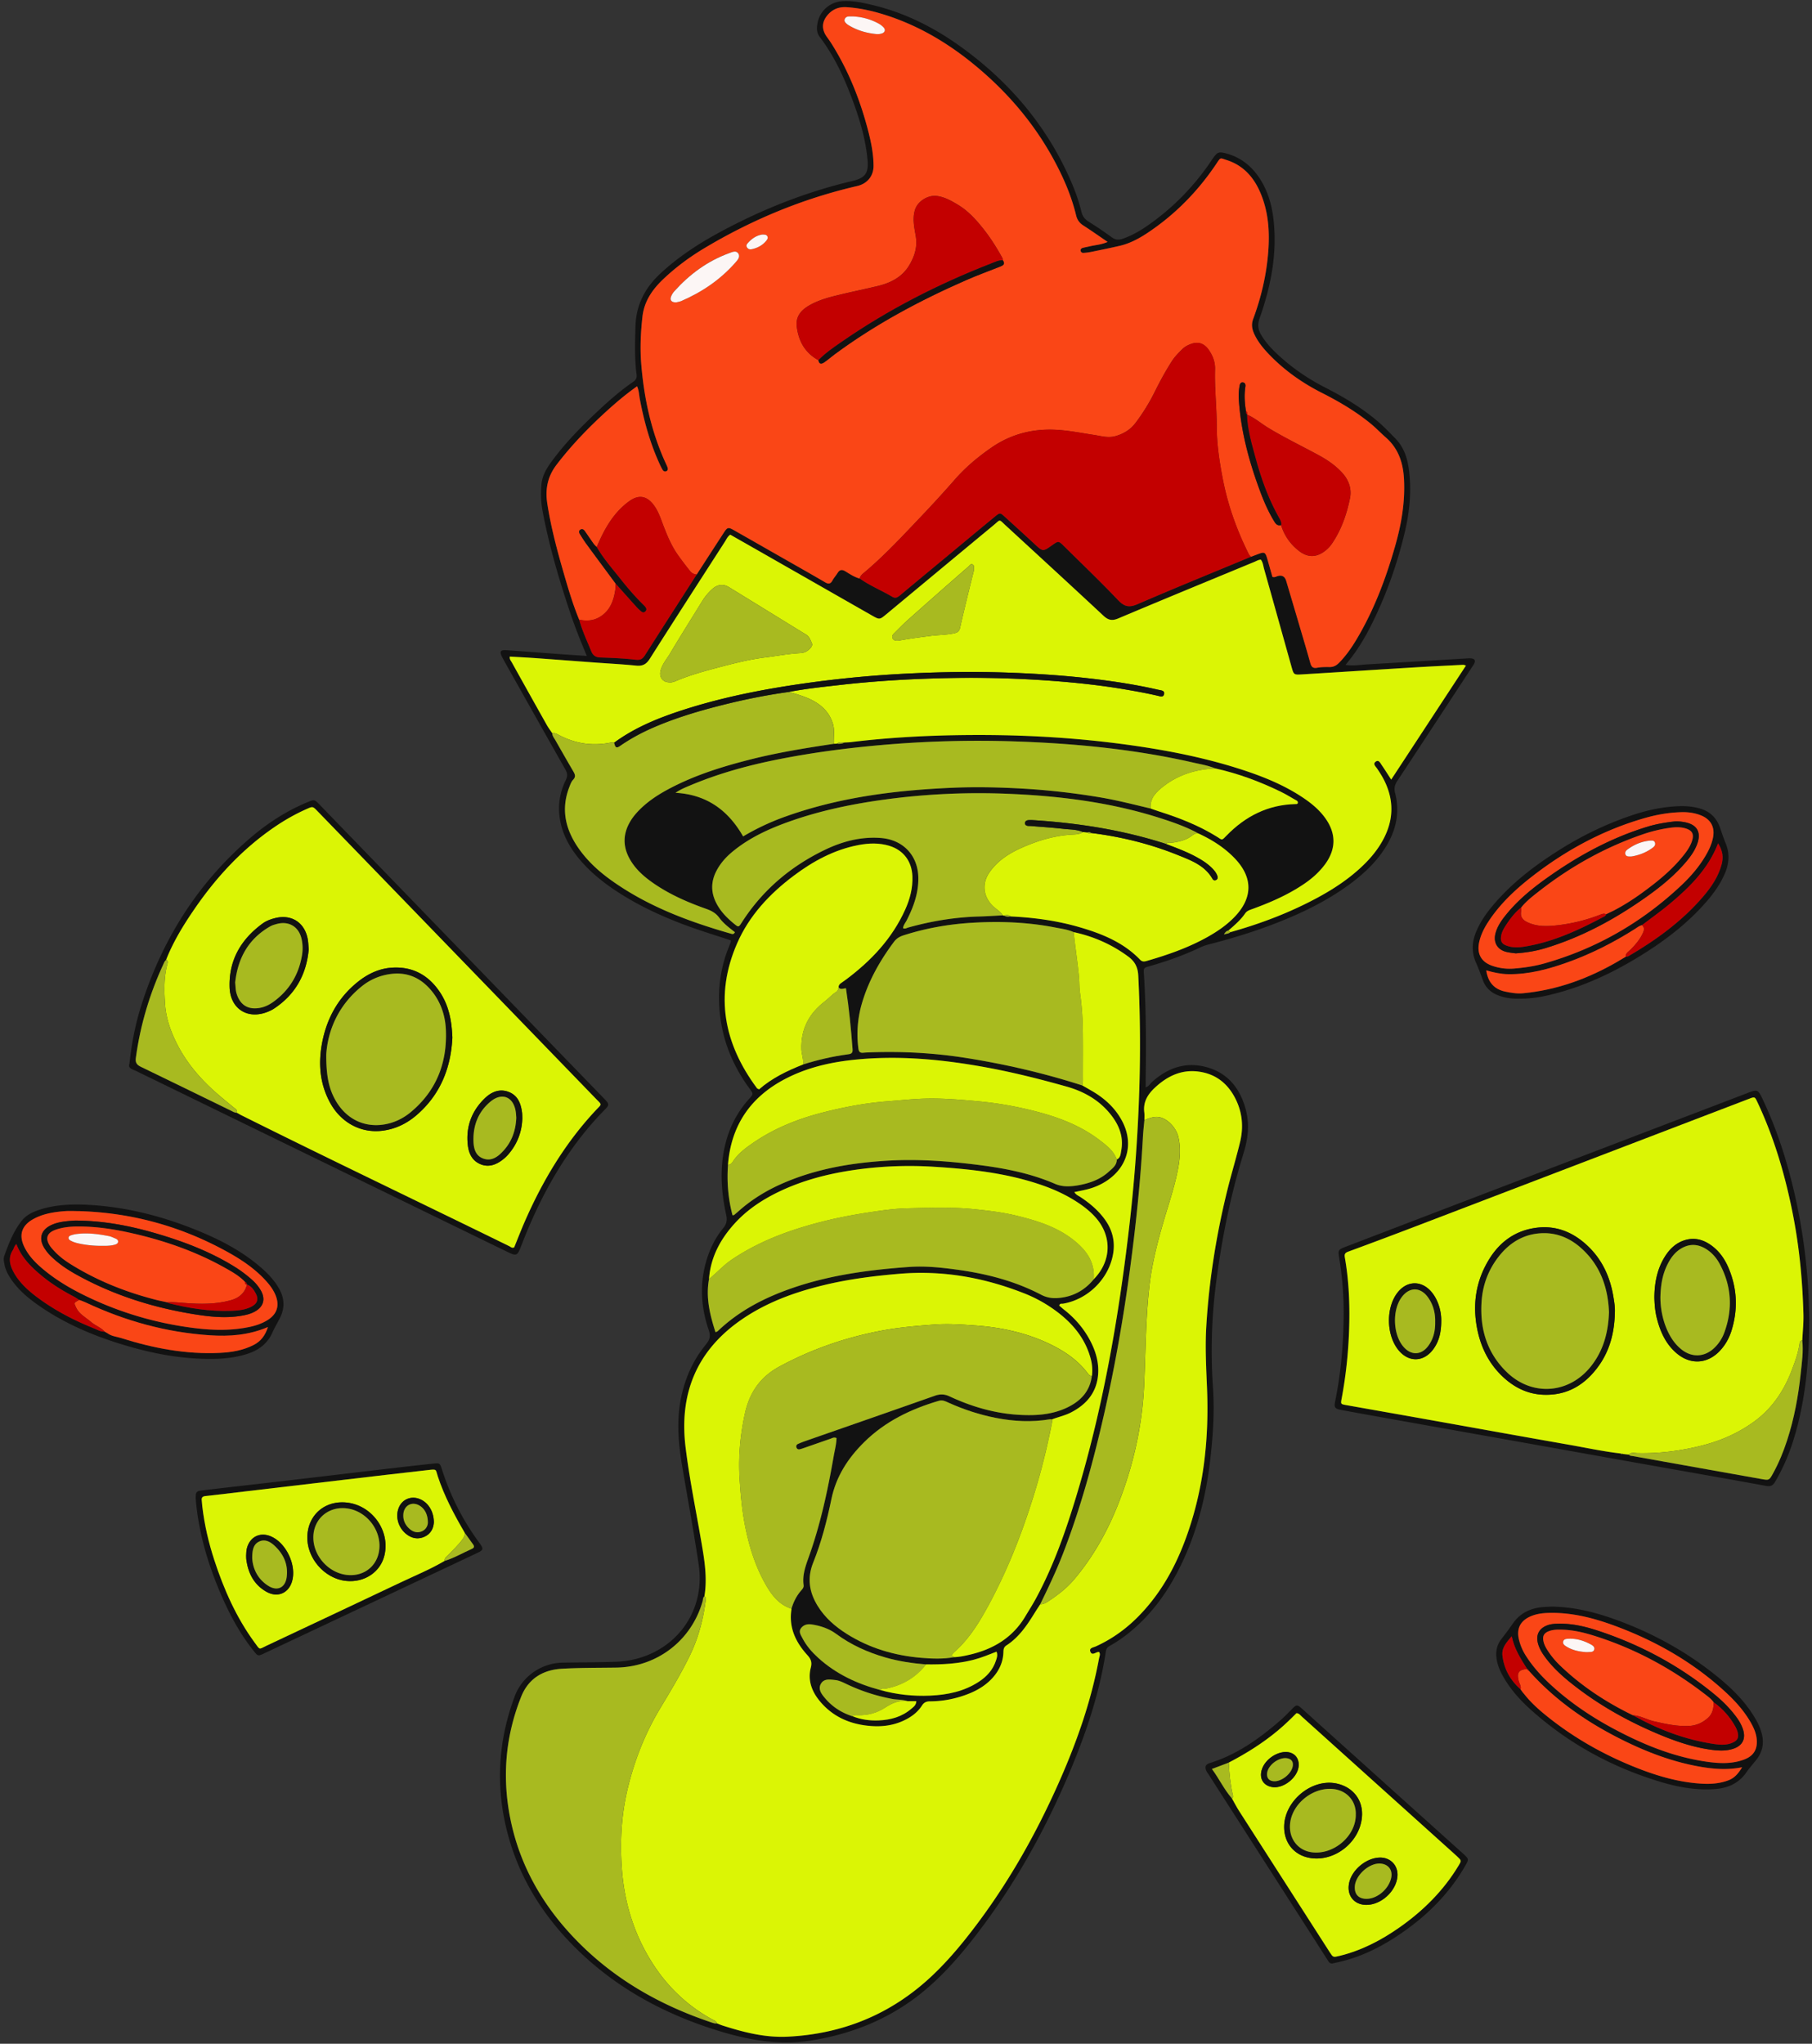 <svg xmlns="http://www.w3.org/2000/svg" width="391" height="441" fill="none"><rect width="100%" height="100%" fill="#333333" stroke="none"/><path fill="#121212" d="M157.704 202.908c-2.87-.946-5.774-1.832-8.628-2.856-5.578-1.999-10.96-4.426-15.936-7.684-3.165-2.072-6.082-4.435-8.457-7.406-2.11-2.641-3.596-5.569-3.964-8.99a13.6 13.6 0 0 1 1.346-7.586c.47-.95.384-1.562-.094-2.401-3.883-6.828-7.723-13.682-11.575-20.528-.679-1.207-1.367-2.405-2.016-3.626-.662-1.25-.436-1.626.948-1.532 3.806.261 7.603.561 11.408.839 1.914.141 3.832.261 5.895.398-1.354-3.193-2.576-6.271-3.626-9.414-2.409-7.192-4.549-14.461-5.942-21.931-.346-1.862-.401-3.737-.235-5.625.158-1.841 1.03-3.369 2.08-4.816 3.042-4.187 6.664-7.843 10.431-11.358 2.311-2.153 4.698-4.22 7.299-6.006.675-.462.808-.92.714-1.64-.444-3.42-.325-6.849-.231-10.287.128-4.662 2.05-8.365 5.437-11.494 3.648-3.373 7.727-6.092 12.045-8.468 9.29-5.103 19.046-9.024 29.378-11.455 2.695-.634 3.473-1.674 3.221-4.491-.359-4.054-1.44-7.946-2.802-11.756-1.884-5.278-4.13-10.385-7.556-14.885-.615-.809-.624-1.763-.474-2.705.448-2.843 2.695-4.833 5.6-4.97 2.122-.099 4.181.35 6.223.834 6.928 1.631 13.177 4.757 18.93 8.875 10.61 7.599 18.811 17.213 24.022 29.277.901 2.085 1.666 4.221 2.191 6.43.235.985.722 1.644 1.576 2.18a76 76 0 0 1 4.942 3.347c.816.604 1.546.642 2.456.321 1.79-.63 3.43-1.528 4.984-2.59 5.361-3.656 9.871-8.176 13.587-13.498.317-.454.611-.925.936-1.37.875-1.215 1.226-1.335 2.652-.967 3.212.83 5.621 2.748 7.398 5.505 1.751 2.71 2.597 5.732 2.947 8.9.812 7.316-.593 14.337-3.011 21.191-.453 1.284-.376 2.342.265 3.463.833 1.46 1.922 2.706 3.118 3.862 3.203 3.103 6.825 5.616 10.789 7.641 3.947 2.012 7.735 4.273 11.144 7.136 1.401 1.178 2.657 2.5 3.938 3.806 1.888 1.918 2.64 4.26 2.973 6.854.589 4.632.12 9.17-.965 13.669-1.598 6.64-3.862 13.044-6.873 19.175-1.585 3.227-3.404 6.31-5.86 9.187 1.679.286 3.182-.026 4.681-.108 7.172-.406 14.343-.856 21.515-1.284.329-.021.67-.043.995.005.735.107.905.475.551 1.172-.175.343-.414.655-.624.981-5.309 8.099-10.614 16.203-15.944 24.29-.551.83-.735 1.563-.47 2.586 1.038 4.015.29 7.791-1.82 11.323-1.905 3.193-4.506 5.736-7.432 7.962-4.976 3.776-10.524 6.49-16.308 8.755-4.736 1.854-9.593 3.339-14.518 4.606-.645.167-1.273.356-1.875.642-3.545 1.691-7.231 3.006-11.011 4.08-1.35.385-1.32.398-1.23 1.815.452 7.304.491 14.62.38 21.936-.013.77 0 1.545 0 2.397.649-.162.918-.753 1.341-1.134 3.336-3.018 7.184-4.414 11.605-3.267 4.728 1.225 7.419 4.59 8.645 9.192.837 3.138.5 6.258-.448 9.332-2.905 9.384-4.818 18.982-6.04 28.725-.918 7.334-1.081 14.688-.585 22.06.337 5.047.013 10.082-.551 15.095-.863 7.693-2.661 15.146-5.937 22.192-2.764 5.946-6.403 11.246-11.533 15.424a30 30 0 0 1-4.241 2.899c-.448.252-.747.535-.837 1.117-1.384 9.144-4.318 17.83-7.906 26.311-5.48 12.958-12.34 25.125-21.066 36.187-3.093 3.917-6.411 7.637-10.264 10.83-7.112 5.908-15.338 9.282-24.423 10.716-6.775 1.07-13.297-.064-19.755-2.038-12.036-3.682-22.8-9.547-31.684-18.601-7.163-7.303-12.199-15.835-14.459-25.895-2.122-9.448-1.396-18.708 1.991-27.758 1.614-4.315 5.762-7.171 10.353-7.248 3.815-.064 7.629-.06 11.443-.188 11.293-.385 19.601-9.594 17.888-21.028-1.059-7.059-2.357-14.084-3.545-21.122-.841-4.996-1.277-9.988-.209-15.018.893-4.195 2.605-7.997 5.322-11.297.811-.989 1.063-1.79.615-3.083-1.657-4.816-1.999-9.735-.602-14.7.76-2.697 1.96-5.189 3.737-7.347.76-.92.859-1.738.619-2.846-.875-4.024-1.277-8.079-.747-12.205.628-4.864 2.417-9.179 5.715-12.835.94-1.04.935-1.04.051-2.243-4.186-5.698-6.458-12.064-6.552-19.157-.051-3.857.611-7.607 2.05-11.199.162-.411.329-.822.474-1.237.034-.099.005-.214.005-.339zm26.235 167.415c1.819.728 3.728.993 5.668.908 2.588-.112 5.006-.779 7.026-2.509.47-.402 1.059-.775 1.085-1.644h-1.884c-1.051-.402-2.174-.287-3.255-.483-3.489-.634-6.825-1.739-10.02-3.267-.752-.359-1.512-.728-2.328-.818-1.132-.119-2.46-.381-3.126.865-.607 1.135.149 2.128.862 2.984 1.594 1.909 3.605 3.206 5.967 3.964zm15.893-11.182c-2.977-.248-5.924-.676-8.799-1.507-3.797-1.1-7.368-2.688-10.563-5.051-1.593-1.177-3.421-1.785-5.356-2.072-.846-.124-1.678.056-2.251.775-.615.775-.085 1.477.261 2.149.845 1.648 2.041 3.026 3.4 4.264 3.852 3.502 8.414 5.633 13.394 6.961 3.533 1.001 7.138 1.382 10.798 1.22 3.733-.163 7.325-.904 10.52-3.001 1.705-1.118 3.024-2.573 3.674-4.547.196-.595.444-1.22.124-1.939-1.645.646-3.217 1.297-4.87 1.729-3.391.887-6.847 1.066-10.328 1.019zm18.238-161.409c5.032.231 9.995.908 14.843 2.316 4.869 1.413 9.504 3.275 13.113 7.038.487.505.978.377 1.512.218 4.515-1.305 8.935-2.846 13.049-5.158 2.08-1.169 4.036-2.5 5.715-4.217 4.083-4.182 4.104-8.652.025-12.838-2.225-2.282-4.882-3.947-7.765-5.275-2.631-1.425-5.441-2.405-8.273-3.309-10.713-3.42-21.771-4.782-32.945-5.235a150.6 150.6 0 0 0-26.123 1.207c-7.077.946-14.044 2.371-20.788 4.752-4.447 1.571-8.718 3.506-12.395 6.558-1.423 1.177-2.627 2.534-3.473 4.187-1.2 2.342-1.17 4.675.06 6.999.952 1.803 2.358 3.202 3.912 4.461.808.651.88.616 1.491-.338 4.472-7 10.554-12.162 17.995-15.737 3.788-1.819 7.761-2.864 12.019-2.547 4.835.364 8.056 3.771 8.12 8.596.043 3.318-1.047 6.297-2.52 9.187-.282.552-.73 1.049-.777 1.691.469.193.756-.047 1.059-.133 5.019-1.412 10.127-2.252 15.347-2.397 1.708-.047 3.412-.163 5.117-.248l.128.051.136-.021c.44.304.923.278 1.414.196zm22.924 52.472c.833-.411.833-1.259.966-1.982.529-2.873-.44-5.36-2.166-7.586-2.469-3.185-5.8-5.09-9.606-6.165-5.899-1.665-11.844-3.155-17.884-4.242-9.392-1.691-18.832-2.551-28.365-1.511-5.032.548-9.91 1.712-14.433 4.058-7.513 3.896-11.738 10.03-12.412 18.541-.274 3.694.034 7.333.969 10.904.231-.03.299-.013.333-.043.342-.283.679-.565 1.008-.861 2.836-2.526 6.04-4.469 9.508-5.98 7.193-3.134 14.783-4.418 22.553-4.885 6.701-.402 13.369.103 20.006.959 5.544.715 11.016 1.802 16.18 4.037 1.234.535 2.447.599 3.716.488a16 16 0 0 0 1.965-.304c2.195-.462 4.25-1.271 5.924-2.804.777-.711 1.734-1.365 1.734-2.62zm-4.984 25.835c3.78-3.818 4.01-9.122.568-13.155-1.012-1.186-2.2-2.179-3.477-3.061-2.61-1.806-5.459-3.129-8.449-4.157-7.543-2.585-15.393-3.429-23.282-3.912a83.4 83.4 0 0 0-16.21.582c-6.056.813-11.925 2.277-17.439 4.987-3.452 1.695-6.608 3.823-9.205 6.691-3.084 3.404-5.173 7.291-5.519 11.978-.726 3.973.184 7.715 1.401 11.478.282-.133.402-.159.475-.227 4.604-4.41 10.118-7.239 16.077-9.299 8.154-2.821 16.611-3.942 25.166-4.554 3.498-.253 6.949.111 10.392.582 6.326.864 12.455 2.427 18.153 5.407 1.128.59 2.285.8 3.515.719 3.191-.21 5.805-1.576 7.838-4.054zm26.251-110.226c-1.533-.642-3.174-.903-4.775-1.271-12.699-2.903-25.607-4.135-38.591-4.572a237 237 0 0 0-28.972.813c-7.432.66-14.809 1.636-22.126 3.095-6.513 1.302-12.886 3.061-19.015 5.66-.944.402-1.905.788-3.007 1.524 6.842.389 11.421 3.874 14.59 9.414a51.7 51.7 0 0 1 8.526-4.063c11.857-4.349 24.201-5.903 36.72-6.438 4.916-.21 9.828-.108 14.745.166a155 155 0 0 1 16.944 1.893c3.707.616 7.338 1.558 10.985 2.418.68.236 1.35.484 2.034.702 4.275 1.358 8.427 3.001 12.262 5.377 1.226.762.966.929 2.123-.261 4.062-4.169 8.927-6.627 14.83-6.772.201-.005.453.051.525-.253.047-.437-.333-.539-.597-.693-1.051-.608-2.098-1.238-3.187-1.768-4.485-2.171-9.132-3.9-14.01-4.975zm-88.988 63.881c3.161-.998 6.377-1.747 9.662-2.183.688-.09 1.098-.214 1.033-1.088-.32-4.405-.756-8.797-1.43-13.185-.594.055-1.158.385-1.589-.189-.022-.363.145-.642.423-.851.401-.296.815-.57 1.213-.869 5.39-4.037 9.905-8.819 12.719-15.039 1.038-2.295 1.666-4.68 1.564-7.235-.128-3.185-1.901-5.604-4.942-6.542-2.221-.685-4.485-.603-6.727-.171-5.211 1.002-9.756 3.468-13.95 6.619-5.207 3.912-9.602 8.604-12.216 14.619-4.878 11.216-2.853 21.61 4.297 31.225.081.112.273.146.461.24 2.793-2.444 6.078-4.003 9.478-5.355zm58.414-28.558c-1.273-.57-2.652-.741-3.998-1.002-5.894-1.152-11.844-1.379-17.824-1.028-5.091.3-10.084 1.173-14.949 2.74-.82.266-1.478.672-2.003 1.374-3.003 4.02-5.451 8.327-6.89 13.169a23.7 23.7 0 0 0-.794 9.85c.089.702.367.993 1.055.921.328-.035.662-.052.99-.065 7.087-.287 14.134.073 21.148 1.186 8.521 1.349 16.901 3.288 25.119 5.934l2.007 1.151c2.785 1.61 5.105 3.703 6.612 6.588 2.435 4.654 1.231 9.603-3.045 12.621-1.418 1.001-2.981 1.682-4.664 2.089-.837.201-1.683.359-2.636.561.376.608.906.796 1.342 1.087 2.045 1.357 3.895 2.915 5.326 4.936 1.55 2.188 2.144 4.615 1.708 7.243-.897 5.411-5.416 9.889-10.802 10.81-.29.051-.696-.116-.828.419.354.3.722.625 1.106.934 2.332 1.84 4.228 4.054 5.604 6.695 1.17 2.247 1.866 4.636 1.678 7.183-.29 3.913-2.485 6.512-5.864 8.246-1.286.659-2.699.963-4.041 1.468-.166 0-.333-.034-.495-.004-3.917.655-7.808.458-11.691-.304-3.541-.694-6.936-1.82-10.225-3.301-.645-.291-1.256-.612-2.05-.381-6.023 1.772-11.554 4.427-16.082 8.892-3.494 3.441-6.082 7.393-7.099 12.316-.961 4.662-2.148 9.285-3.929 13.708-1.346 3.343-.85 6.387.965 9.336 1.572 2.556 3.776 4.465 6.283 6.045 4.921 3.108 10.35 4.679 16.094 5.163 2.354.197 4.733.282 7.087-.146 1.166-.047 2.302-.291 3.429-.556 5.049-1.186 9.205-3.682 11.921-8.263.735-1.237 1.517-2.448 2.204-3.711 3.695-6.79 6.279-14.033 8.539-21.401 5.826-19.016 9.264-38.515 11.583-58.233a351 351 0 0 0 2.281-31.144c.227-7.924.154-15.844-.247-23.764-.09-1.768-.714-3.018-2.102-4.054-3.562-2.65-7.513-4.388-11.836-5.321zm-112.514-42.908c0 .595.397 1.018.666 1.489a806 806 0 0 0 3.887 6.764c.359.621.556 1.13-.059 1.768-.402.416-.611 1.045-.829 1.61-1.815 4.709-.854 9.024 1.918 13.053 1.905 2.765 4.339 5.017 7.047 6.965 7.838 5.633 16.714 8.951 25.889 11.58.281.081.632.235.884-.317-1.183-.938-2.452-1.858-3.357-3.1-.731-1.006-1.666-1.515-2.79-1.913-4.074-1.439-8.021-3.159-11.579-5.655-2.008-1.409-3.819-3.027-5.019-5.219-1.482-2.714-1.388-5.402.188-8.048.513-.86 1.145-1.622 1.845-2.342 2.076-2.127 4.558-3.668 7.176-5.008 5.343-2.74 11.033-4.5 16.825-5.968 5.945-1.507 11.993-2.483 18.054-3.391.218-.008.436-.021.654-.03.572.052 1.132.03 1.653-.248.44-.025.884-.025 1.324-.081 8.457-1.032 16.957-1.473 25.47-1.537 11.728-.09 23.415.565 35.041 2.209 7.889 1.117 15.684 2.641 23.283 5.06 4.852 1.545 9.576 3.408 13.843 6.267 1.85 1.238 3.545 2.65 4.844 4.491 2.264 3.219 2.268 6.507-.005 9.718a15 15 0 0 1-1.494 1.776c-1.393 1.447-3.02 2.59-4.729 3.622-2.994 1.807-6.193 3.164-9.465 4.367-.619.227-1.256.389-1.67.993-.978 1.43-2.294 2.543-3.584 3.669-.418.09-.7.329-.982.877.581-.231 1.055-.124 1.367-.513 6.569-1.833 12.912-4.247 18.917-7.496 3.268-1.768 6.364-3.798 9.115-6.323 2.097-1.923 3.921-4.063 5.203-6.627 2.02-4.041 2.028-8.091.059-12.15-.461-.95-1.02-1.836-1.614-2.709-.316-.463-1.021-1.019-.248-1.524.619-.407.948.342 1.239.77.679.985 1.315 2.004 2.05 3.138l16.137-24.611c-.325-.09-.47-.167-.615-.159-3.532.18-7.065.351-10.597.565-8.052.489-16.103 1.011-24.154 1.503-1.781.111-1.798.086-2.277-1.631-1.973-7.034-3.929-14.071-5.916-21.101-.192-.68-.235-1.425-.709-2.025-.516.017-.935.291-1.384.476-9.802 4.058-19.613 8.086-29.386 12.209-1.337.565-2.165.372-3.195-.591-7.005-6.533-14.061-13.005-21.109-19.491-1.503-1.383-1.037-1.327-2.609-.026-7.718 6.387-15.415 12.796-23.125 19.196-1.456 1.211-1.465 1.207-3.152.248-5.045-2.872-10.085-5.753-15.125-8.63-5.138-2.928-10.276-5.856-15.398-8.78-.581.385-.816.971-1.14 1.477-5.425 8.424-10.866 16.841-16.231 25.304-.76 1.199-1.572 1.618-2.96 1.473-3.02-.308-6.061-.458-9.089-.681-4.186-.308-8.372-.633-12.562-.933-1.862-.133-3.729-.227-5.587-.334-.115.569.235.903.44 1.276 2.503 4.499 5.01 8.994 7.534 13.481.351.62.786 1.194 1.184 1.793zm32.821 186.225c-.346.274-.282.702-.385 1.066-2.396 8.477-9.815 14.175-18.618 14.312-3.921.06-7.851.021-11.763.248-4.05.235-7.202 2.106-8.761 6.019-3.391 8.502-4.147 17.278-2.362 26.251 2.003 10.064 6.886 18.622 13.933 25.968 8.299 8.652 18.397 14.397 29.69 18.151.316.107.632.201.969.129.41.158.812.342 1.226.475 4.545 1.451 9.166 2.637 13.976 2.406 11.861-.57 22.249-4.782 30.984-12.92 2.678-2.496 5.104-5.223 7.389-8.083 8.414-10.526 15.061-22.115 20.472-34.436 3.708-8.429 6.736-17.085 8.406-26.178.086-.458.359-.941 0-1.404-.072.004-.128.004-.183.013-.586.073-1.346.856-1.692-.094-.286-.792.658-.878 1.162-1.105 3.468-1.571 6.505-3.75 9.175-6.451 4.549-4.606 7.701-10.095 9.986-16.109 4.079-10.733 5.33-21.902 4.852-33.293-.184-4.375-.419-8.746-.158-13.117.594-10.03 2.17-19.915 4.592-29.663.854-3.433 1.892-6.824 2.716-10.266.786-3.283.457-6.507-1.132-9.525-1.525-2.889-3.831-4.846-7.09-5.492-4.045-.805-7.351.685-10.243 3.416-1.52 1.434-2.498 3.069-2.216 5.27.068.544.021 1.104.025 1.657-.107 1.211-.252 2.418-.316 3.634-.521 9.564-1.52 19.085-2.798 28.571-1.401 10.42-3.212 20.767-5.535 31.02-2.341 10.309-5.109 20.493-8.936 30.365-1.439 3.711-3.152 7.299-4.894 10.873-.419.647-.846 1.289-1.252 1.944-1.636 2.646-3.37 5.206-6.04 6.939-.546.356-.64.801-.657 1.388-.056 2.2-.923 4.071-2.392 5.676-1.371 1.494-3.054 2.539-4.912 3.296-2.734 1.118-5.591 1.709-8.543 1.717-.799 0-1.294.227-1.742.92-.983 1.529-2.427 2.548-4.067 3.293-2.217 1.006-4.566 1.288-6.958 1.108-4.42-.338-8.247-1.969-11.101-5.479-1.678-2.068-2.537-4.461-1.853-7.111.307-1.194.012-1.879-.761-2.736-2.55-2.812-4.057-6.04-3.387-9.983.436-1.447 1.085-2.778 2.089-3.921.295-.334.598-.668.529-1.164-.311-2.231.466-4.239 1.192-6.285 2.495-7.012 4.032-14.264 5.309-21.58.227-1.293.577-2.573.603-3.87-.551-.266-.936.017-1.333.158-1.828.629-3.652 1.272-5.48 1.905-.367.129-.731.261-1.106.351-.291.069-.56-.03-.692-.312-.167-.36-.039-.677.294-.831a18 18 0 0 1 1.696-.668c9.282-3.245 18.572-6.468 27.845-9.739 1.119-.394 2.063-.376 3.156.133 4.797 2.243 9.82 3.703 15.129 3.994 3.562.197 7.086-.03 10.366-1.631 2.845-1.387 4.81-3.485 5.22-6.772a9.6 9.6 0 0 0-.244-3.626c-1.055-4.025-3.434-7.141-6.62-9.697a30 30 0 0 0-7.872-4.538c-8.607-3.369-17.487-4.961-26.768-4.178-5.519.467-10.99 1.156-16.368 2.457-6.377 1.546-12.48 3.768-17.918 7.561-9.572 6.678-13.292 15.955-11.9 27.389.821 6.708 2.183 13.331 3.328 19.988.696 4.045 1.435 8.082.739 12.209zm-1.649-220.499c1.922-2.971 3.84-5.942 5.77-8.904.872-1.34 1.004-1.37 2.363-.599 3.455 1.96 6.906 3.934 10.362 5.903 3.071 1.751 6.15 3.48 9.196 5.27.734.432 1.174.385 1.597-.373.32-.578.765-1.083 1.119-1.644.444-.702.94-.783 1.657-.351.987.595 1.952 1.259 3.093 1.563 2.217 1.58 4.745 2.59 7.069 3.973.649.385 1.123.098 1.631-.326 3.183-2.662 6.382-5.304 9.577-7.954 3.617-3.001 7.231-6.014 10.862-9.003 1.136-.933 1.17-.911 2.199.026a799 799 0 0 1 6.369 5.827c1.824 1.691 1.811 1.703 3.818.286 1.371-.967 1.38-.976 2.61.244 3.895 3.858 7.863 7.642 11.635 11.615 1.358 1.429 2.396 1.635 4.207.852 8.116-3.511 16.308-6.837 24.475-10.232q.774-.297 1.55-.586c1.358-.51 1.551-.411 1.969 1.031.38 1.323.752 2.646 1.102 3.892.474.158.765-.056 1.077-.15q1.46-.454 1.905 1.036c.896 3.022 1.793 6.049 2.686 9.071.846 2.868 1.704 5.728 2.503 8.605.231.835.555 1.22 1.495 1.044.863-.158 1.764-.158 2.644-.149.837.008 1.461-.304 2.046-.891 1.533-1.55 2.755-3.322 3.861-5.18 3.733-6.28 6.275-13.052 8.274-20.056 1.345-4.713 2.161-9.487 1.905-14.418-.184-3.52-1.192-6.606-3.93-9.003-1.081-.946-2.072-1.995-3.182-2.916-3.263-2.692-6.885-4.811-10.644-6.716-4.177-2.12-7.966-4.778-11.234-8.151-1.311-1.357-2.524-2.8-3.323-4.534-.474-1.027-.67-2.059-.243-3.206 1.721-4.64 2.857-9.435 3.25-14.376.363-4.52.064-8.977-1.815-13.194-1.439-3.227-3.686-5.65-7.124-6.75-1.491-.476-1.282-.651-2.23.77-4.024 6.006-9 11.07-15.039 15.052-1.807 1.19-3.725 2.192-5.852 2.684-2.046.47-4.1.886-6.159 1.31-.538.111-1.089.171-1.64.21-.291.021-.547-.133-.607-.45-.06-.32.137-.544.419-.62.529-.146 1.076-.236 1.614-.364 1.192-.279 2.444-.339 3.785-.934-1.85-1.258-3.511-2.44-5.224-3.536-.846-.544-1.337-1.207-1.576-2.2-.709-2.911-1.739-5.72-3.011-8.434-4.494-9.61-11.033-17.607-19.217-24.273-5.8-4.722-12.173-8.442-19.353-10.66-2.593-.8-5.241-1.373-7.953-1.549-1.649-.107-3.05.445-4.118 1.725-1.251 1.499-1.281 3.087-.136 4.68.388.539.773 1.082 1.123 1.643 3.545 5.685 6.005 11.833 7.71 18.297.679 2.577 1.23 5.18 1.247 7.856.013 2.256-1.384 3.895-3.537 4.392-11.673 2.697-22.608 7.226-32.889 13.36-3.19 1.906-6.172 4.106-8.88 6.662-2.383 2.247-4.194 4.807-4.57 8.228-.367 3.369-.53 6.717-.256 10.107.602 7.462 2.165 14.667 5.301 21.49.136.3.286.604.388.917.09.274.069.586-.205.736-.329.184-.658.077-.854-.244a12 12 0 0 1-.611-1.177c-2.076-4.504-3.4-9.234-4.318-14.097-.167-.887-.18-1.82-.594-2.775-2.477 1.747-4.66 3.61-6.783 5.549-3.844 3.519-7.449 7.256-10.618 11.413-1.905 2.5-2.452 5.231-1.982 8.292.739 4.829 1.961 9.542 3.31 14.221 1.055 3.669 2.11 7.342 3.571 10.878.632 2.359 1.679 4.559 2.597 6.811.389.946.961 1.327 1.995 1.361 2.533.078 5.074.193 7.594.484 1.012.116 1.491-.162 1.995-.954 3.707-5.831 7.449-11.636 11.182-17.45zm240.06 161.019c-.042 8.892-.828 17.466-3.425 25.797-.974 3.125-2.264 6.113-3.926 8.943-.499.852-.986 1.087-1.986.903-8.525-1.558-17.063-3.043-25.593-4.563-8.423-1.498-16.842-3.01-25.261-4.512-9.618-1.717-19.237-3.425-28.852-5.142-3.857-.689-7.718-1.378-11.571-2.093-1.879-.347-1.978-.484-1.623-2.252 1.17-5.831 1.687-11.73 1.768-17.663a72.4 72.4 0 0 0-.927-12.744c-.324-1.97-.333-1.974 1.619-2.723q12.519-4.798 25.039-9.59 30.683-11.736 61.374-23.468c.102-.038.2-.09.307-.128 1.807-.672 2.037-.582 2.905 1.237 2.097 4.401 3.788 8.96 5.164 13.639 2.52 8.584 4.049 17.338 4.681 26.264.196 2.765.235 5.531.32 8.087zm-38.937 28.905c.231.304.586.261.902.321q7.175 1.286 14.351 2.564c4.459.797 8.914 1.602 13.373 2.385 1.653.291 1.671.278 2.474-1.173 1.264-2.282 2.251-4.688 3.058-7.171 1.533-4.704 2.422-9.55 2.938-14.456.248-2.359.611-4.727.334-7.115.089-1.88.299-3.763.247-5.638-.196-7.15-.854-14.256-2.221-21.285-1.64-8.451-4.036-16.666-7.701-24.474-.564-1.203-.572-1.208-1.819-.733-23.356 8.935-46.707 17.873-70.062 26.804a1341 1341 0 0 1-16.428 6.173c-.777.287-.837.629-.713 1.331.795 4.542 1.03 9.131.953 13.733-.09 5.6-.624 11.161-1.662 16.67-.218 1.152-.192 1.165 1 1.379 5.706 1.014 11.417 2.016 17.123 3.035 10.273 1.832 20.541 3.695 30.817 5.497 3.751.659 7.479 1.468 11.268 1.905q.174.238.431.098c.44.052.885.099 1.325.15z"/><path fill="#121212" d="M27.926 229.575c.49-4.611 1.34-8.84 2.67-12.963 4.531-14.075 12.147-26.135 23.397-35.788 3.712-3.185 7.783-5.827 12.314-7.715 1.547-.642 1.542-.633 2.691.553l60.977 63.002c.231.24.47.467.692.715.756.848.777 1.105-.038 1.931-8.227 8.344-13.827 18.314-18.017 29.158-1.033 2.679-1.016 2.688-3.575 1.442q-39.819-19.398-79.638-38.802c-.773-.377-1.828-.548-1.473-1.541zm7.931-22.483c-.132.166-.303.316-.388.505-3.097 6.592-5.186 13.485-6.155 20.715-.133.998.226 1.464 1.098 1.884 6.458 3.112 12.886 6.276 19.331 9.409.44.214.863.51 1.384.51.338.188.667.389 1.008.561 19.178 9.563 38.514 18.793 57.757 28.224.311.154.623.509 1.076.248.747-1.828 1.461-3.681 2.255-5.501 3.857-8.84 8.743-17.021 15.368-24.089 1.333-1.421 1.367-1.057-.06-2.53q-21.182-21.89-42.37-43.773-8.834-9.125-17.667-18.245c-.982-1.015-1-1.015-2.25-.462a43.5 43.5 0 0 0-6.937 3.874c-6.954 4.735-12.566 10.792-17.308 17.693-2.383 3.468-4.587 7.047-6.142 10.985zm-18.671 52.815c8.837.21 17.269 2.278 25.423 5.604 4.882 1.991 9.533 4.41 13.565 7.873 1.64 1.408 3.136 2.958 4.17 4.902 1.093 2.067 1.093 4.126.012 6.194-.538 1.032-1.12 2.042-1.598 3.1-1.029 2.264-2.78 3.651-5.087 4.448-2.486.856-5.057 1.155-7.662 1.19-6.527.09-12.87-1.088-19.093-2.95-6.701-2.008-13.104-4.7-18.85-8.776-2.22-1.575-4.275-3.335-5.79-5.642-.646-.981-1.15-2.017-1.35-3.19-.095-.552-.197-1.121-.01-1.643.97-2.706 2-5.403 3.828-7.672 1-1.241 2.439-1.879 3.93-2.359 2.767-.89 5.629-1.104 8.516-1.083zm5.395 27.429c.218.128.44.256.657.381.876.637 1.953.706 2.94 1.018 6.897 2.184 13.928 3.532 21.202 3.19 2.554-.12 5.057-.531 7.372-1.717 1.53-.788 2.482-2.029 3.067-3.861-4.173 1.776-8.342 2.059-12.558 1.776-9.375-.629-18.277-3.086-26.772-7.085-.449-.209-.923-.364-1.384-.543-.419-.262-.829-.544-1.264-.775-2.452-1.285-4.797-2.74-6.924-4.517-2.234-1.862-4.284-3.887-5.37-6.764-.495.45-.52.934-.755 1.293-.995 1.533-.743 3.044.043 4.555.358.689.773 1.336 1.255 1.948 1.354 1.708 3.029 3.057 4.784 4.307 3.528 2.513 7.355 4.465 11.366 6.074.76.304 1.482.767 2.35.728v-.008zm-5.258-25.994c-1.162 0-2.328-.077-3.481.017-2.324.188-4.613.569-6.69 1.725-2.498 1.391-3.139 3.459-1.874 6.028.82 1.665 2.033 3.018 3.417 4.238 2.76 2.431 5.864 4.345 9.14 5.976 7.437 3.703 15.287 6.079 23.514 7.175 3.677.488 7.376.672 11.07.094 1.923-.3 3.798-.745 5.46-1.828 1.853-1.211 2.439-2.95 1.683-5.034-.44-1.216-1.18-2.244-2.034-3.203-2.349-2.641-5.22-4.593-8.277-6.297-9.931-5.522-20.57-8.519-31.924-8.883zm317.693 85.328c5.356.12 10.132 1.481 14.796 3.245 7.812 2.958 14.992 7.055 21.42 12.402 3.071 2.556 5.835 5.424 7.795 8.973.487.877.867 1.794 1.124 2.757.542 2.059.183 3.947-1.136 5.633-.718.917-1.504 1.781-2.162 2.736-1.721 2.5-4.19 3.48-7.09 3.652-4.032.244-7.928-.501-11.75-1.67-10.341-3.159-19.631-8.241-27.7-15.484-2.272-2.038-4.305-4.302-5.847-6.965-.837-1.447-1.491-2.963-1.593-4.666-.077-1.328.265-2.513 1.076-3.575.842-1.096 1.687-2.196 2.465-3.339 1.516-2.222 3.664-3.292 6.261-3.571.876-.094 1.764-.098 2.337-.128zm-6.185 18.802q.165.213.338.42c1.268 1.545 2.742 2.885 4.284 4.143 5.787 4.718 12.19 8.387 19.097 11.178 4.728 1.909 9.58 3.378 14.719 3.665 1.943.107 3.856-.035 5.702-.737 1.388-.526 2.208-1.597 2.947-2.812-3.157.638-6.219.394-9.282-.154-5.813-1.036-11.267-3.117-16.534-5.728-7.637-3.793-14.561-8.571-20.263-15.001-.017-.188-.111-.3-.303-.317h-.004c-1.363-2.17-2.772-4.315-3.328-7.063-1.178 1.383-2.225 2.508-1.999 4.259.381 2.907 1.722 5.279 3.904 7.197l.428.595c.098.115.196.235.294.351zm6.693-17.441c-1.776-.021-3.545.017-5.215.728-2.281.972-3.135 2.68-2.541 5.086.294 1.19.773 2.307 1.422 3.348 1.542 2.457 3.481 4.576 5.613 6.52 4.027 3.673 8.508 6.708 13.3 9.276 6.514 3.494 13.297 6.263 20.69 7.227 2.533.329 5.079.381 7.531-.536 2.058-.77 2.93-2.191 2.733-4.387-.115-1.298-.628-2.453-1.264-3.571-1.495-2.633-3.511-4.82-5.728-6.845-6.881-6.276-14.817-10.784-23.496-14.012-4.207-1.562-8.521-2.727-13.053-2.834zm-7.604-132.554c-1.482.077-3.118-.107-4.686-.724-1.572-.612-2.695-1.674-3.276-3.296-.448-1.246-.91-2.496-1.448-3.703-1.042-2.333-.897-4.619.103-6.905.824-1.893 1.964-3.584 3.271-5.167 4.058-4.924 9.038-8.755 14.382-12.146 4.959-3.146 10.212-5.702 15.769-7.581 3.353-1.135 6.805-1.892 10.367-1.999 1.555-.047 3.088.09 4.583.556 2.037.638 3.408 1.969 4.126 3.981.41 1.143.773 2.308 1.239 3.43.956 2.298.756 4.524-.235 6.751-.91 2.042-2.166 3.852-3.601 5.543-4.092 4.812-9.029 8.609-14.364 11.914-6.036 3.742-12.404 6.743-19.328 8.447-2.2.543-4.425.941-6.898.907zm21.621-8.284c.427-.248.85-.492 1.277-.741.209-.047.449-.051.628-.154 5.997-3.514 11.579-7.564 16.128-12.894 1.696-1.986 3.157-4.14 3.887-6.7.496-1.725.299-3.078-.717-4.73-2.123 5.527-6.13 9.474-10.491 13.108-1.909 1.593-3.946 3.027-5.924 4.538-.602.163-1.076.561-1.589.882-4.549 2.877-9.315 5.308-14.381 7.123-4.173 1.499-8.423 2.663-12.921 2.586-1.597-.026-3.131-.36-4.715-.822.371 2.539 1.678 4.054 4.045 4.572 1.294.283 2.614.497 3.946.368 7.33-.706 14.07-3.176 20.404-6.858l.427-.269zm13.254-31.944c-2.606.072-5.151.505-7.663 1.211-9.17 2.59-17.38 7.051-24.846 12.916-3.537 2.778-6.778 5.865-9.234 9.687-.842 1.31-1.525 2.693-1.858 4.234-.534 2.479.405 4.256 2.793 5.09 1.525.536 3.127.737 4.737.604 2.2-.184 4.391-.497 6.522-1.1 11.221-3.177 21.04-8.836 29.532-16.82 2.182-2.055 4.121-4.324 5.582-6.974.564-1.023 1.017-2.093 1.265-3.236.499-2.325-.406-4.054-2.597-4.928-1.35-.539-2.772-.727-4.229-.684zM42.243 323.533c-.038-1.631.073-1.789 1.512-1.956 6.967-.814 13.937-1.606 20.904-2.419 6.035-.702 12.066-1.434 18.102-2.136 3.566-.415 7.133-.831 10.703-1.207 1.457-.155 1.474-.086 1.94 1.365a54.3 54.3 0 0 0 7.743 15.335c.129.179.269.351.398.535.824 1.194.768 1.417-.59 2.059q-22.98 10.834-45.967 21.661c-1.316.621-1.333.617-2.307-.612-3.156-3.977-5.476-8.433-7.415-13.099-2.494-6.002-4.297-12.201-4.946-18.7a31 31 0 0 1-.072-.822zm58.073 7.248c-2.286-3.926-4.43-7.924-5.848-12.261-.478-1.468-.124-1.537-2.059-1.323-6.146.69-12.288 1.417-18.434 2.137-7.13.834-14.262 1.678-21.391 2.517-2.742.321-5.484.663-8.227.959-.627.068-.896.308-.815.941.055.441.072.882.123 1.323.458 3.917 1.346 7.745 2.568 11.49 2.071 6.349 4.74 12.411 8.7 17.831 1.264 1.733.88 1.515 2.589.71 9.597-4.516 19.195-9.033 28.78-13.579 3.237-1.537 6.56-2.903 9.661-4.726 2.059-.621 3.904-1.73 5.86-2.59.577-.253.551-.578.218-1.028-.589-.792-1.153-1.601-1.725-2.401m187.232 92.88c-.653.102-.854-.39-1.123-.809l-5.643-8.806c-6.663-10.386-13.322-20.776-19.985-31.161-.149-.232-.329-.45-.453-.694-.448-.882-.23-1.473.739-1.772 5.882-1.832 10.751-5.326 15.321-9.316.791-.689 1.517-1.459 2.256-2.204 1.131-1.148 1.225-1.16 2.404-.099 7.407 6.666 14.809 13.331 22.215 19.992 4.156 3.742 8.312 7.475 12.468 11.216 1.226 1.105 1.252 1.169.402 2.637-3.806 6.572-9.154 11.615-15.505 15.647-3.708 2.355-7.654 4.179-11.968 5.12q-.564.123-1.128.253zm-22.407-43.345-3.643 1.378c1.601 2.162 2.648 4.453 4.314 6.341.516.911.995 1.849 1.559 2.731q9.758 15.224 19.536 30.442c.744 1.16.752 1.156 2.093.83 4.737-1.147 8.983-3.352 12.947-6.13 5.125-3.592 9.507-7.916 12.758-13.318.679-1.126.662-1.135-.299-2.034a41 41 0 0 0-.611-.56c-10.973-9.877-21.946-19.757-32.923-29.629-.312-.278-.555-.689-1.127-.711-1.222 1.233-2.491 2.462-3.84 3.601-3.306 2.787-6.941 5.068-10.764 7.059"/><path fill="#FA4616" d="M124.97 133.706c-1.461-3.536-2.512-7.209-3.571-10.878-1.345-4.684-2.571-9.393-3.31-14.222-.466-3.06.077-5.792 1.982-8.292 3.169-4.157 6.774-7.898 10.618-11.413 2.123-1.94 4.306-3.801 6.783-5.548.414.955.427 1.888.594 2.774.918 4.859 2.238 9.594 4.318 14.097.184.403.384.801.611 1.178.196.325.525.432.854.244.269-.15.29-.463.205-.737-.103-.312-.248-.616-.389-.916-3.135-6.824-4.698-14.029-5.3-21.49-.274-3.39-.111-6.739.256-10.108.371-3.42 2.187-5.98 4.57-8.228 2.704-2.555 5.685-4.756 8.88-6.66 10.281-6.135 21.216-10.669 32.889-13.362 2.153-.496 3.549-2.136 3.537-4.392-.018-2.675-.569-5.278-1.248-7.855-1.704-6.465-4.164-12.612-7.709-18.297a27 27 0 0 0-1.124-1.644c-1.144-1.593-1.114-3.18.137-4.68 1.072-1.28 2.473-1.831 4.118-1.724 2.716.175 5.36.744 7.953 1.55 7.18 2.221 13.552 5.937 19.353 10.659 8.188 6.665 14.723 14.662 19.216 24.273 1.269 2.714 2.303 5.522 3.012 8.433.243.998.734 1.661 1.576 2.2 1.712 1.101 3.374 2.278 5.223 3.537-1.341.595-2.592.655-3.784.933-.538.124-1.085.214-1.614.364-.282.077-.479.3-.419.62.06.313.316.472.606.45a13 13 0 0 0 1.641-.21c2.054-.42 4.113-.834 6.159-1.31 2.127-.492 4.045-1.494 5.852-2.684 6.039-3.981 11.019-9.045 15.039-15.052.952-1.42.743-1.245 2.229-.77 3.439 1.1 5.685 3.523 7.125 6.75 1.879 4.218 2.178 8.674 1.815 13.195-.397 4.94-1.529 9.73-3.25 14.375-.427 1.148-.231 2.18.243 3.207.799 1.734 2.012 3.18 3.323 4.533 3.268 3.374 7.056 6.032 11.234 8.151 3.758 1.905 7.38 4.024 10.644 6.717 1.11.916 2.101 1.97 3.182 2.915 2.733 2.393 3.746 5.484 3.929 9.003.261 4.932-.559 9.705-1.905 14.418-1.999 7.004-4.54 13.777-8.273 20.057-1.106 1.862-2.328 3.634-3.861 5.18-.586.59-1.209.903-2.046.89-.884-.008-1.781-.013-2.644.15-.94.175-1.265-.21-1.495-1.045-.799-2.876-1.662-5.74-2.503-8.604q-1.34-4.539-2.687-9.072-.444-1.494-1.905-1.036c-.312.095-.598.309-1.076.15-.35-1.246-.722-2.568-1.102-3.891-.419-1.447-.615-1.546-1.969-1.032q-.776.29-1.551.587c-.41-.321-.593-.792-.811-1.238-2.405-4.936-4.216-10.073-5.262-15.471-.735-3.789-1.316-7.612-1.32-11.473 0-4.093-.491-8.164-.368-12.26.047-1.516-.465-2.929-1.349-4.192-.987-1.408-2.268-1.866-3.874-1.271-.671.248-1.312.578-1.837 1.1-.824.818-1.64 1.631-2.272 2.624-1.342 2.098-2.529 4.277-3.635 6.507a42.5 42.5 0 0 1-4.165 6.76c-1.123 1.481-2.545 2.35-4.301 2.868-1.631.48-3.173-.017-4.715-.248-2.661-.398-5.314-.938-7.992-1.096-5.087-.3-9.837.886-14.087 3.819-2.908 2.007-5.586 4.242-7.94 6.935a264 264 0 0 1-7.368 8.061c-3.844 4.037-7.637 8.146-11.908 11.76-.491.415-1.077.8-1.243 1.507-1.141-.3-2.106-.964-3.093-1.563-.717-.432-1.213-.351-1.657.351-.354.561-.799 1.066-1.119 1.644-.418.758-.863.805-1.597.372-3.05-1.789-6.13-3.519-9.196-5.27-3.452-1.969-6.903-3.942-10.363-5.903-1.362-.775-1.49-.741-2.362.599-1.93 2.963-3.848 5.938-5.77 8.905a1.91 1.91 0 0 1-1.427-.732 82 82 0 0 1-2.588-3.412c-1.38-1.944-2.302-4.123-3.152-6.336-.568-1.49-1.047-3.01-1.986-4.337-1.483-2.097-3.276-2.525-5.365-1.027-3.473 2.496-5.446 6.105-7.069 9.945-.226-.236-.478-.454-.666-.715-.641-.895-1.252-1.811-1.884-2.714-.239-.347-.568-.587-.974-.322-.427.283-.252.685-.038 1.019.44.698.88 1.4 1.366 2.068 2.081 2.843 4.182 5.668 6.275 8.502-.013.441.013.886-.051 1.319-.355 2.341-1.085 4.465-3.238 5.83-1.448.916-2.968.993-4.57.668zm144.126-44.295c.102-.3 0-.531-.244-.707-.277-1.75-.401-3.506-.124-5.274.064-.42-.03-.822-.491-.908-.478-.09-.679.287-.752.694a12.3 12.3 0 0 0-.171 2.967c.436 6.896 2.234 13.476 4.631 19.91.79 2.12 1.691 4.196 2.853 6.144.367.616.705 1.301 1.631 1.066.684 2.226 1.965 4.067 3.768 5.496 2.05 1.631 3.985 1.542 6.005-.154.508-.424.931-.929 1.307-1.49 1.969-2.945 3.101-6.245 3.797-9.662.41-2.016-.265-3.93-1.708-5.501-1.44-1.567-3.157-2.74-5.015-3.75-3.635-1.978-7.368-3.771-10.913-5.92-1.546-.938-2.917-2.162-4.604-2.869l.034-.047zm-92.491-11.683c.163.985.752.796 1.303.415.769-.535 1.478-1.16 2.23-1.716 8.794-6.495 18.366-11.61 28.352-15.981 2.371-1.04 4.81-1.931 7.219-2.881.675-.266 1.294-.531.666-1.405-.021-.162 0-.35-.072-.488-1.132-2.029-2.345-4.01-3.763-5.843-1.692-2.183-3.507-4.268-5.933-5.707-1.431-.847-2.87-1.665-4.558-1.84-1.819-.189-4.023 1.104-4.608 2.996-.611 1.97-.124 3.879.175 5.737.376 2.32-.274 4.268-1.367 6.143-1.559 2.667-4.113 3.917-6.992 4.598-2.465.582-4.942 1.1-7.402 1.682-2.525.595-5.053 1.186-7.326 2.522-1.746 1.027-2.87 2.393-2.592 4.584.406 3.156 1.828 5.634 4.677 7.184zm-30.744-12.48c.316-.08.764-.132 1.161-.303 4.455-1.93 8.398-4.598 11.623-8.258.499-.57 1.187-1.276.636-2.038-.491-.685-1.328-.252-1.986-.013-4.656 1.696-8.517 4.555-11.81 8.22-.291.32-.534.719-.688 1.121-.303.788.081 1.272 1.064 1.272m38.3-61.692c-.329 0-.658-.009-.991 0-.414.013-.756.188-.905.587-.163.436.124.74.414.997.205.18.444.325.679.462 1.794 1.032 3.742 1.563 5.788 1.764.371.034.777-.026 1.136-.141.653-.21.841-.78.393-1.276a4.4 4.4 0 0 0-1.17-.895 12.7 12.7 0 0 0-5.344-1.494zM164.53 50.608c-1.136.141-2.157.754-3.007 1.661-.281.304-.657.642-.324 1.147.299.454.773.424 1.192.321 1.144-.282 2.152-.826 2.917-1.755.252-.304.478-.638.235-1.04-.197-.321-.547-.325-1.008-.33z"/><path fill="#DBF505" d="M246.945 241.69c-.005-.553.042-1.113-.026-1.657-.282-2.196.696-3.832 2.217-5.27 2.892-2.731 6.197-4.221 10.242-3.416 3.259.646 5.566 2.603 7.091 5.492 1.589 3.014 1.918 6.242 1.132 9.525-.825 3.442-1.863 6.829-2.717 10.266-2.422 9.748-3.998 19.633-4.592 29.663-.256 4.367-.025 8.742.158 13.117.479 11.391-.773 22.56-4.852 33.293-2.285 6.015-5.437 11.498-9.986 16.109-2.669 2.706-5.706 4.88-9.175 6.451-.504.227-1.452.313-1.161 1.105.346.95 1.106.167 1.691.094.056-.008.111-.008.184-.013.358.463.085.942 0 1.404-1.67 9.089-4.703 17.745-8.406 26.178-5.412 12.317-12.058 23.905-20.472 34.436-2.286 2.856-4.712 5.587-7.39 8.083-8.735 8.138-19.122 12.35-30.984 12.92-4.809.231-9.426-.951-13.975-2.406-.419-.133-.82-.317-1.226-.475-.167-.557-.701-.672-1.123-.908-5.071-2.812-9.197-6.652-12.4-11.481-4.186-6.315-6.424-13.344-6.975-20.827-.431-5.844-.141-11.696 1.247-17.462 1.478-6.131 3.776-11.923 7.009-17.308 2.251-3.746 4.507-7.479 6.416-11.417 1.879-3.87 2.93-7.959 3.447-12.205.03-.253-.12-.407-.321-.531.692-4.127-.042-8.164-.739-12.21-1.144-6.656-2.511-13.279-3.327-19.987-1.392-11.43 2.328-20.707 11.9-27.39 5.437-3.793 11.541-6.015 17.918-7.56 5.382-1.306 10.849-1.991 16.367-2.457 9.278-.784 18.162.804 26.769 4.178a30 30 0 0 1 7.872 4.538c3.186 2.555 5.565 5.672 6.62 9.696a9.6 9.6 0 0 1 .244 3.626c-.359 0-.62-.163-.833-.454-2.016-2.735-4.712-4.64-7.697-6.143-5.297-2.667-11.007-3.891-16.855-4.294-2.827-.197-5.668-.398-8.559-.188-4.071.295-8.112.651-12.109 1.443-7.505 1.485-14.634 3.972-21.4 7.637-4.164 2.256-6.432 5.659-7.402 10.039-1.033 4.683-1.478 9.426-1.161 14.264.209 3.202.486 6.37 1.076 9.516.846 4.534 2.161 8.909 4.416 12.959 1.337 2.401 2.918 4.576 5.711 5.462-.67 3.939.837 7.167 3.387 9.983.778.857 1.072 1.537.761 2.736-.684 2.65.175 5.047 1.853 7.111 2.853 3.514 6.681 5.141 11.101 5.479 2.392.184 4.741-.102 6.958-1.108 1.64-.745 3.084-1.764 4.066-3.292.445-.694.944-.917 1.743-.921 2.952-.013 5.809-.604 8.543-1.717 1.858-.757 3.541-1.798 4.912-3.296 1.469-1.605 2.34-3.476 2.392-5.676.012-.587.106-1.032.657-1.387 2.67-1.734 4.404-4.294 6.04-6.94.406-.655.833-1.297 1.251-1.943.71.034 1.29-.334 1.833-.694 1.977-1.319 3.865-2.761 5.416-4.585 4.297-5.06 7.449-10.818 9.824-16.982 3.088-8.023 4.937-16.371 5.339-24.958.256-5.454.312-10.921.683-16.375.116-1.708.269-3.416.462-5.103.529-4.662 1.682-9.2 2.994-13.703 1.076-3.703 2.34-7.355 3.101-11.152.495-2.462.734-4.902.119-7.376-.491-1.982-2.661-4.388-4.92-4.213-.85.064-1.602.377-2.371.672zm18.148-40.917c1.289-1.131 2.605-2.239 3.583-3.669.414-.604 1.047-.766 1.67-.993 3.272-1.199 6.475-2.556 9.465-4.367 1.709-1.032 3.341-2.175 4.729-3.622a16 16 0 0 0 1.495-1.776c2.276-3.207 2.268-6.499.004-9.718-1.294-1.841-2.994-3.249-4.844-4.491-4.262-2.859-8.991-4.722-13.843-6.267-7.599-2.419-15.394-3.947-23.283-5.06-11.626-1.644-23.312-2.303-35.041-2.209-8.513.068-17.013.505-25.47 1.537-.44.051-.88.055-1.324.081-.572-.047-1.158-.197-1.653.248-.218.009-.436.022-.654.03-.089-1.421.227-2.868-.183-4.263-.846-2.869-2.943-4.547-5.57-5.643-1.251-.522-2.571-.877-3.861-1.305 3.583-.677 7.205-1.062 10.828-1.473 7.91-.908 15.846-1.353 23.799-1.507 7.295-.141 14.586.051 21.865.591 5.399.398 10.776.972 16.115 1.888 2.341.402 4.673.826 6.984 1.37.465.111 1.102.333 1.268-.33.193-.771-.499-.839-1.042-.946-.107-.022-.218-.039-.324-.064-4.366-1.006-8.782-1.696-13.224-2.244-6.253-.77-12.536-1.194-18.832-1.425-7.185-.261-14.369-.167-21.545.18-6.953.334-13.886.954-20.788 1.883-9.538 1.285-18.973 3.053-28.143 6.024-5.216 1.691-10.277 3.741-14.745 7.02-.273-.004-.559-.06-.82-.008-3.848.779-7.505.227-10.986-1.58-.482-.252-.957-.556-1.55-.437-.397-.595-.833-1.168-1.183-1.793a3441 3441 0 0 1-7.535-13.481c-.209-.372-.555-.706-.44-1.276 1.858.112 3.725.201 5.587.334 4.186.3 8.372.625 12.562.933 3.028.223 6.069.373 9.089.681 1.393.141 2.2-.274 2.96-1.473 5.365-8.463 10.806-16.879 16.231-25.304.325-.505.555-1.092 1.14-1.477a31098 31098 0 0 1 15.398 8.78c5.04 2.877 10.081 5.758 15.125 8.63 1.683.959 1.691.964 3.152-.248 7.71-6.4 15.407-12.808 23.125-19.196 1.572-1.301 1.106-1.361 2.61.026 7.047 6.486 14.103 12.958 21.108 19.491 1.03.963 1.858 1.152 3.195.591 9.773-4.123 19.588-8.155 29.387-12.209.448-.184.867-.458 1.384-.476.469.6.516 1.349.709 2.025 1.986 7.03 3.942 14.068 5.915 21.101.483 1.717.496 1.743 2.277 1.631 8.051-.492 16.103-1.014 24.154-1.502 3.532-.214 7.065-.381 10.597-.565.141-.009.286.072.615.158l-16.137 24.611c-.734-1.134-1.367-2.149-2.05-3.138-.295-.428-.619-1.173-1.239-.77-.769.505-.064 1.061.248 1.524.589.873 1.153 1.759 1.615 2.71 1.969 4.058 1.96 8.108-.06 12.149-1.282 2.564-3.105 4.705-5.203 6.627-2.75 2.521-5.847 4.55-9.115 6.323-6.005 3.253-12.348 5.663-18.913 7.496a32 32 0 0 0-.384-.364zm-120.562-53.538c.543.056 1.064-.188 1.559-.394 2.807-1.173 5.728-1.978 8.654-2.753 3.451-.911 6.902-1.806 10.469-2.247 2.503-.308 4.989-.792 7.513-.92.889-.048 1.576-.429 2.149-1.084.269-.308.478-.65.307-1.048-.299-.702-.547-1.435-1.273-1.88-5.544-3.399-11.075-6.819-16.619-10.218-1.192-.732-2.435-.591-3.503.334-.922.8-1.687 1.742-2.328 2.786-2.28 3.712-4.613 7.398-6.838 11.144-.726 1.224-1.713 2.32-2.076 3.746-.367 1.455.491 2.564 1.986 2.53zm65.629-24.187c-.082-.557.149-1.036-.287-1.246-.448-.214-.67.257-.944.492a967 967 0 0 0-4.976 4.35c-2.729 2.405-5.458 4.807-8.166 7.234-.987.887-1.905 1.85-2.849 2.779-.286.282-.521.603-.35 1.027.196.492.627.582 1.093.557.218-.013.436-.047.653-.086 2.162-.394 4.336-.668 6.514-.955 1.687-.222 3.4-.188 5.074-.56.782-.172 1.09-.48 1.261-1.246.602-2.744 1.285-5.471 1.947-8.202.35-1.443.714-2.886 1.03-4.153z"/><path fill="#C30000" d="M185.509 124.82c.167-.706.752-1.092 1.243-1.507 4.271-3.613 8.064-7.723 11.908-11.76a260 260 0 0 0 7.368-8.061c2.354-2.692 5.032-4.923 7.941-6.935 4.25-2.932 8.995-4.118 14.086-3.818 2.678.158 5.331.693 7.992 1.095 1.542.232 3.088.728 4.715.249 1.756-.518 3.183-1.383 4.302-2.868a42 42 0 0 0 4.164-6.76c1.106-2.23 2.294-4.41 3.635-6.507.632-.99 1.448-1.807 2.272-2.624.526-.518 1.166-.852 1.837-1.1 1.606-.596 2.887-.138 3.874 1.27.88 1.264 1.397 2.676 1.35 4.192-.124 4.097.363 8.168.367 12.26 0 3.862.585 7.68 1.32 11.473 1.046 5.399 2.857 10.536 5.262 15.472.218.445.397.916.812 1.237-8.167 3.395-16.359 6.721-24.475 10.232-1.815.783-2.849.577-4.207-.852-3.772-3.973-7.74-7.762-11.635-11.615-1.23-1.22-1.239-1.211-2.61-.244-2.007 1.417-1.994 1.405-3.818-.286-2.11-1.957-4.242-3.892-6.369-5.827-1.029-.937-1.063-.959-2.199-.026-3.631 2.989-7.245 5.998-10.862 9.003-3.195 2.65-6.394 5.292-9.577 7.954-.508.424-.982.711-1.631.326-2.324-1.383-4.857-2.393-7.069-3.973z"/><path fill="#A8BA20" d="M205.901 357.58c-2.354.423-4.737.342-7.086.145-5.745-.484-11.174-2.059-16.094-5.163-2.508-1.584-4.712-3.493-6.284-6.044-1.815-2.95-2.31-5.994-.965-9.337 1.777-4.422 2.964-9.046 3.93-13.708 1.016-4.919 3.605-8.874 7.099-12.316 4.527-4.465 10.058-7.119 16.081-8.892.794-.235 1.405.09 2.05.381 3.289 1.482 6.685 2.603 10.226 3.301 3.882.762 7.773.963 11.69.304.158-.026.329 0 .496.004-.009.223.008.45-.035.664-.961 4.867-2.114 9.692-3.549 14.444-2.661 8.801-5.954 17.355-10.379 25.433-1.888 3.446-3.964 6.772-6.898 9.461-.244.222-.504.445-.697.71-.38.527.244.433.415.621z"/><path fill="#A8BA20" d="M170.788 347.131c-2.794-.886-4.374-3.061-5.711-5.463-2.251-4.049-3.571-8.425-4.417-12.958-.585-3.147-.867-6.319-1.076-9.517-.316-4.837.128-9.58 1.162-14.264.965-4.383 3.233-7.783 7.402-10.039 6.77-3.664 13.894-6.151 21.399-7.637 3.998-.792 8.039-1.147 12.109-1.443 2.892-.209 5.732-.008 8.56.189 5.847.402 11.558 1.627 16.854 4.294 2.986 1.502 5.681 3.407 7.697 6.143.214.291.474.454.833.454-.41 3.287-2.371 5.385-5.219 6.772-3.285 1.601-6.805 1.828-10.367 1.631-5.309-.291-10.332-1.751-15.129-3.994-1.093-.509-2.033-.527-3.156-.133-9.273 3.275-18.559 6.499-27.845 9.739-.572.202-1.144.416-1.695.668-.338.154-.466.471-.295.831.132.287.401.385.692.312.376-.09.739-.227 1.106-.351 1.828-.633 3.652-1.275 5.48-1.905.397-.137.782-.419 1.333-.158-.026 1.297-.376 2.581-.602 3.87-1.278 7.316-2.815 14.568-5.31 21.58-.726 2.046-1.503 4.054-1.191 6.285.068.496-.235.83-.53 1.164-1.004 1.143-1.653 2.479-2.089 3.921zm-18.791-2.675c.201.119.351.278.321.53-.517 4.247-1.568 8.335-3.447 12.205-1.909 3.939-4.165 7.668-6.416 11.418-3.233 5.385-5.527 11.177-7.009 17.308-1.388 5.766-1.678 11.618-1.247 17.462.551 7.483 2.793 14.512 6.975 20.827 3.203 4.828 7.329 8.668 12.399 11.481.423.235.957.347 1.124.908-.338.072-.658-.022-.97-.129-11.293-3.754-21.39-9.495-29.689-18.151-7.048-7.346-11.926-15.904-13.933-25.968-1.786-8.969-1.034-17.745 2.362-26.251 1.563-3.913 4.711-5.779 8.76-6.019 3.913-.227 7.842-.189 11.763-.248 8.808-.137 16.227-5.835 18.619-14.312.102-.359.038-.787.384-1.066zm81.539-110.243c-8.213-2.646-16.593-4.585-25.119-5.934-7.013-1.108-14.061-1.472-21.147-1.186a19 19 0 0 0-.991.065c-.688.068-.965-.219-1.055-.921a23.7 23.7 0 0 1 .795-9.85c1.439-4.842 3.886-9.149 6.889-13.168.525-.702 1.183-1.109 2.003-1.375 4.865-1.566 9.858-2.44 14.95-2.739 5.98-.351 11.929-.125 17.824 1.027 1.345.265 2.725.432 3.998 1.002.324 3.112.79 6.207 1.119 9.319.132 1.263.085 2.53.252 3.785.35 2.564.564 5.137.602 7.723.051 3.48.017 6.96.017 10.441 0 .603.047 1.216-.137 1.811"/><path fill="#DBF505" d="M233.537 234.211c.183-.59.136-1.203.136-1.81 0-3.481.035-6.961-.017-10.442a64 64 0 0 0-.602-7.722c-.171-1.255-.12-2.518-.252-3.785-.325-3.112-.794-6.207-1.119-9.319 4.318.933 8.273 2.667 11.836 5.321 1.392 1.036 2.011 2.286 2.101 4.054.402 7.92.47 15.844.248 23.763a352 352 0 0 1-2.281 31.144c-2.319 19.718-5.758 39.218-11.584 58.234-2.255 7.368-4.839 14.607-8.538 21.401-.688 1.263-1.469 2.474-2.204 3.711-2.716 4.577-6.877 7.072-11.921 8.262-1.128.266-2.264.51-3.43.557-.171-.188-.794-.094-.414-.621.192-.265.448-.488.696-.71 2.934-2.689 5.014-6.015 6.898-9.461 4.421-8.078 7.718-16.632 10.379-25.433 1.435-4.752 2.589-9.573 3.55-14.444.042-.214.021-.441.034-.664 1.341-.505 2.755-.809 4.041-1.468 3.378-1.734 5.574-4.337 5.864-8.245.188-2.552-.508-4.936-1.679-7.184-1.375-2.641-3.271-4.854-5.604-6.695-.388-.304-.756-.634-1.106-.934.128-.535.538-.372.829-.419 5.386-.92 9.905-5.398 10.802-10.809.436-2.629-.158-5.056-1.709-7.244-1.431-2.02-3.28-3.579-5.326-4.936-.436-.291-.965-.479-1.341-1.087.952-.201 1.802-.355 2.635-.561 1.683-.407 3.246-1.087 4.665-2.089 4.275-3.022 5.48-7.967 3.045-12.62-1.508-2.886-3.827-4.979-6.612-6.589q-1-.578-2.007-1.151z"/><path fill="#A8BA20" d="M216.387 197.513c-1.704.086-3.413.201-5.117.248-5.22.146-10.324.989-15.347 2.398-.307.085-.589.325-1.059.132.047-.642.495-1.143.777-1.691 1.478-2.889 2.567-5.869 2.52-9.187-.064-4.82-3.284-8.232-8.12-8.596-4.258-.317-8.23.728-12.019 2.547-7.44 3.575-13.523 8.738-17.995 15.737-.611.955-.683.993-1.49.338-1.555-1.258-2.965-2.658-3.913-4.46-1.23-2.329-1.256-4.658-.06-7 .846-1.652 2.05-3.009 3.473-4.187 3.677-3.048 7.944-4.983 12.395-6.558 6.744-2.384 13.711-3.806 20.788-4.752a151 151 0 0 1 26.124-1.207c11.173.454 22.227 1.815 32.944 5.236 2.832.903 5.647 1.883 8.273 3.309-.593-.073-1.029.235-1.473.565-1.213.912-2.644 1.211-4.101 1.434-.469.073-.991-.129-1.392.282-9.333-3.013-18.935-4.507-28.69-5.132a6 6 0 0 0-.991 0c-.423.038-.778.252-.739.719.03.372.371.514.73.535.218.013.44.008.662.026 2.307.192 4.618.334 6.911.599 1.405.163 2.858.103 4.195.685-.705.496-1.585.514-2.35.556-3.113.176-6.082.917-8.956 2.038-3.405 1.327-6.634 2.933-8.842 6.058-1.627 2.299-1.448 5 .487 7.089.743.805 1.773 1.289 2.37 2.235z"/><path fill="#DBF505" d="M173.283 229.698c-3.4 1.348-6.685 2.907-9.478 5.355-.192-.094-.38-.128-.462-.239-7.15-9.62-9.174-20.014-4.296-31.226 2.614-6.014 7.009-10.706 12.215-14.619 4.195-3.151 8.739-5.617 13.95-6.618 2.243-.433 4.507-.514 6.728.171 3.037.937 4.813 3.356 4.942 6.541.102 2.556-.526 4.94-1.564 7.235-2.81 6.22-7.329 11.006-12.72 15.039-.397.3-.815.569-1.213.869-.282.21-.448.484-.423.852-.059.394-.187.783-.533.993-.906.552-1.581 1.37-2.414 2.004-3.421 2.607-5.228 5.989-5.078 10.377.038 1.108.517 2.153.35 3.274z"/><path fill="#A8BA20" d="M248.271 174.457c-3.647-.861-7.278-1.803-10.985-2.419a154 154 0 0 0-16.944-1.892c-4.917-.27-9.833-.377-14.745-.167-12.519.535-24.863 2.089-36.72 6.438a52 52 0 0 0-8.526 4.063c-3.169-5.54-7.743-9.024-14.59-9.414 1.102-.74 2.063-1.126 3.007-1.524 6.125-2.598 12.502-4.358 19.015-5.659 7.317-1.46 14.694-2.436 22.126-3.095a238 238 0 0 1 28.972-.814c12.98.433 25.892 1.67 38.591 4.572 1.606.368 3.242.625 4.775 1.272-4.053.18-7.816 1.267-11.071 3.758-1.593 1.216-3.088 2.573-2.905 4.885zm-12.261 101.58c-2.029 2.479-4.643 3.845-7.838 4.054-1.226.082-2.387-.128-3.515-.719-5.698-2.979-11.827-4.542-18.153-5.407-3.447-.471-6.894-.835-10.392-.582-8.555.616-17.013 1.738-25.166 4.555-5.959 2.059-11.473 4.889-16.078 9.298-.072.073-.192.094-.474.227-1.217-3.763-2.131-7.509-1.401-11.481 1.675-1.34 3.093-2.967 4.895-4.183 5.561-3.759 11.708-6.105 18.123-7.838 3.874-1.049 7.804-1.815 11.78-2.411 2.61-.389 5.241-.766 7.851-.83 4.899-.12 9.807-.317 14.715.197 3.066.321 6.116.681 9.106 1.417 4.186 1.032 8.312 2.286 11.819 4.94 2.887 2.183 5.044 4.812 4.724 8.759zm4.979-25.831c0 1.255-.957 1.91-1.734 2.62-1.675 1.537-3.729 2.342-5.924 2.804-.65.137-1.307.249-1.965.304-1.269.107-2.482.043-3.716-.488-5.164-2.234-10.636-3.322-16.18-4.037-6.637-.856-13.305-1.361-20.007-.959-7.765.467-15.359 1.751-22.552 4.885-3.472 1.511-6.672 3.455-9.508 5.981-.329.295-.67.577-1.008.86-.034.03-.102.017-.333.043-.935-3.571-1.243-7.205-.97-10.904.517.034.825-.308 1.06-.68 1.102-1.717 2.712-2.903 4.339-4.02 4.596-3.168 9.709-5.193 15.082-6.572 4.579-1.173 9.209-2.05 13.942-2.405 2.682-.202 5.36-.51 8.047-.583 3.912-.107 7.799.231 11.69.595a77.3 77.3 0 0 1 12.472 2.218c4.882 1.284 9.56 3.074 13.609 6.177 1.469 1.126 2.99 2.291 3.664 4.157z"/><path fill="#DBF505" d="M216.4 197.513c-.598-.946-1.628-1.43-2.371-2.235-1.935-2.089-2.114-4.786-.487-7.089 2.208-3.129 5.437-4.73 8.842-6.058 2.874-1.121 5.843-1.862 8.956-2.037.765-.043 1.645-.056 2.35-.557l.978.077c.222.257.491.253.773.124 6.441.801 12.707 2.342 18.725 4.765 2.849 1.147 5.826 2.222 7.488 5.163a.545.545 0 0 0 .717.235c.359-.158.457-.462.342-.822-.205-.65-.611-1.173-1.076-1.656-1.051-1.088-2.32-1.875-3.639-2.582-2.051-1.104-4.229-1.9-6.395-2.727.402-.411.923-.209 1.393-.282 1.452-.223 2.887-.523 4.1-1.434.445-.334.88-.642 1.474-.565 2.879 1.322 5.54 2.988 7.765 5.274 4.083 4.186 4.062 8.656-.026 12.838-1.678 1.717-3.634 3.048-5.715 4.217-4.117 2.312-8.538 3.853-13.048 5.159-.538.154-1.025.286-1.512-.219-3.61-3.758-8.244-5.625-13.113-7.038-4.848-1.408-9.811-2.08-14.843-2.316-.427-.385-.918-.316-1.414-.197l-.136.022-.128-.052z"/><path fill="#A8BA20" d="M170.307 149.288c1.29.432 2.61.783 3.861 1.306 2.627 1.096 4.724 2.774 5.57 5.642.41 1.396.094 2.843.183 4.264-6.061.907-12.109 1.883-18.054 3.39-5.792 1.469-11.481 3.228-16.825 5.968-2.618 1.34-5.1 2.881-7.176 5.009-.696.715-1.332 1.481-1.845 2.341-1.58 2.646-1.674 5.334-.188 8.049 1.201 2.191 3.007 3.81 5.019 5.218 3.562 2.496 7.509 4.213 11.579 5.655 1.124.398 2.059.908 2.79 1.914.905 1.241 2.174 2.162 3.357 3.099-.252.552-.602.398-.884.317-9.179-2.629-18.051-5.946-25.889-11.58-2.712-1.948-5.146-4.2-7.047-6.965-2.772-4.029-3.733-8.344-1.918-13.053.218-.565.427-1.19.829-1.609.615-.638.423-1.152.059-1.768a810 810 0 0 1-3.886-6.764c-.269-.471-.667-.895-.667-1.49.59-.12 1.064.184 1.551.437 3.477 1.806 7.133 2.358 10.985 1.579.261-.051.547 0 .821.009.316 1.139.457 1.237 1.358.616 2.191-1.507 4.515-2.757 6.945-3.823 4.1-1.793 8.35-3.146 12.669-4.302 5.535-1.481 11.131-2.676 16.811-3.45z"/><path fill="#DBF505" d="M236.002 276.038c.32-3.947-1.837-6.571-4.724-8.759-3.511-2.654-7.638-3.908-11.819-4.94-2.986-.736-6.04-1.096-9.106-1.417-4.908-.514-9.816-.317-14.715-.197-2.61.064-5.241.441-7.851.83-3.976.595-7.901 1.362-11.78 2.411-6.42 1.733-12.566 4.079-18.123 7.838-1.802 1.22-3.22 2.843-4.895 4.183.342-4.684 2.435-8.571 5.519-11.974 2.597-2.869 5.753-4.992 9.204-6.691 5.515-2.71 11.383-4.17 17.44-4.988a83.5 83.5 0 0 1 16.21-.582c7.893.484 15.739 1.327 23.282 3.913 2.99 1.023 5.839 2.35 8.449 4.157 1.277.886 2.464 1.875 3.477 3.061 3.438 4.032 3.207 9.336-.568 13.155m4.99-25.837c-.67-1.871-2.195-3.031-3.664-4.157-4.05-3.104-8.727-4.897-13.609-6.177a77.3 77.3 0 0 0-12.472-2.218c-3.895-.364-7.782-.706-11.69-.595-2.691.073-5.365.381-8.047.582-4.733.36-9.363 1.233-13.942 2.406-5.373 1.374-10.486 3.404-15.082 6.572-1.627 1.121-3.237 2.303-4.339 4.019-.24.373-.543.715-1.06.681.675-8.511 4.9-14.645 12.413-18.541 4.523-2.346 9.405-3.51 14.432-4.058 9.534-1.04 18.973-.18 28.366 1.511 6.04 1.087 11.985 2.577 17.884 4.242 3.806 1.075 7.137 2.984 9.606 6.165 1.726 2.226 2.691 4.709 2.165 7.586-.132.728-.132 1.575-.965 1.982z"/><path fill="#A8BA20" d="M246.939 241.696c.769-.3 1.521-.608 2.371-.672 2.255-.176 4.429 2.23 4.92 4.212.615 2.475.376 4.919-.119 7.376-.765 3.793-2.025 7.449-3.101 11.152-1.312 4.508-2.465 9.046-2.994 13.704a112 112 0 0 0-.462 5.103c-.371 5.453-.427 10.92-.683 16.374-.406 8.588-2.251 16.936-5.339 24.958-2.375 6.16-5.527 11.918-9.824 16.983-1.546 1.823-3.434 3.266-5.416 4.585-.538.359-1.123.727-1.833.693 1.743-3.574 3.456-7.162 4.895-10.873 3.827-9.872 6.595-20.057 8.936-30.365 2.328-10.253 4.134-20.605 5.535-31.02 1.278-9.487 2.277-19.008 2.798-28.571.064-1.212.209-2.423.316-3.635z"/><path fill="#C30000" d="M124.979 133.705c1.601.326 3.122.253 4.57-.667 2.153-1.366 2.883-3.489 3.237-5.831.064-.433.039-.878.052-1.319 1.507 1.691 3.011 3.382 4.527 5.065.295.329.62.638.957.92.265.227.589.347.893.06.367-.342.243-.693-.03-1.023-.141-.171-.299-.325-.457-.48-1.82-1.789-3.469-3.728-5.045-5.728-1.708-2.166-3.545-4.238-4.924-6.648 1.618-3.84 3.596-7.449 7.069-9.945 2.088-1.498 3.878-1.074 5.364 1.028.94 1.327 1.414 2.851 1.986 4.337.846 2.213 1.773 4.392 3.153 6.335a76 76 0 0 0 2.588 3.412 1.9 1.9 0 0 0 1.427.732c-3.733 5.814-7.475 11.619-11.183 17.449-.504.797-.982 1.075-1.994.955-2.516-.291-5.057-.402-7.595-.484-1.033-.034-1.61-.411-1.994-1.361-.919-2.252-1.965-4.452-2.597-6.811z"/><path fill="#DBF505" d="M248.281 174.457c-.184-2.316 1.311-3.668 2.904-4.884 3.255-2.492 7.018-3.579 11.072-3.759 4.877 1.075 9.525 2.804 14.009 4.975 1.094.53 2.136 1.16 3.187 1.768.265.154.645.252.598.693-.069.304-.325.248-.526.253-5.903.145-10.768 2.603-14.83 6.772-1.157 1.186-.892 1.019-2.122.261-3.832-2.376-7.988-4.015-12.263-5.377-.684-.218-1.354-.466-2.033-.702z"/><path fill="#A8BA20" d="M189.925 364.662c-4.98-1.327-9.542-3.459-13.395-6.961-1.358-1.237-2.554-2.615-3.4-4.263-.346-.677-.875-1.375-.26-2.149.568-.72 1.401-.904 2.251-.775 1.93.286 3.758.894 5.356 2.072 3.199 2.363 6.765 3.951 10.563 5.051 2.874.831 5.821 1.263 8.798 1.507-2.191 2.791-5.04 4.487-8.499 5.193-.474.098-1.004-.047-1.414.325m-16.652-134.966c.167-1.117-.311-2.166-.35-3.275-.149-4.388 1.662-7.77 5.079-10.377.833-.633 1.507-1.451 2.413-2.003.346-.21.474-.595.534-.994.431.574.995.244 1.589.189.675 4.388 1.106 8.78 1.431 13.185.064.878-.346.998-1.034 1.087-3.285.437-6.501 1.186-9.662 2.184z"/><path fill="#DBF505" d="M189.919 364.656c.41-.372.944-.226 1.414-.325 3.459-.706 6.308-2.402 8.499-5.193 3.482.047 6.937-.132 10.328-1.019 1.653-.432 3.225-1.083 4.87-1.729.32.719.072 1.344-.124 1.939-.645 1.978-1.969 3.429-3.673 4.547-3.191 2.093-6.783 2.834-10.521 3-3.656.163-7.265-.218-10.797-1.22z"/><path fill="#A8BA20" d="M183.938 370.327c-2.363-.758-4.379-2.055-5.967-3.964-.714-.856-1.47-1.85-.863-2.984.662-1.246 1.994-.985 3.126-.865.812.086 1.576.458 2.328.818a39.7 39.7 0 0 0 10.021 3.266c1.08.197 2.208.077 3.254.484-1.832-.265-3.348.402-4.869 1.4-1.764 1.156-3.789 1.695-5.933 1.618-.38-.013-.773-.06-1.093.231z"/><path fill="#DBF505" d="M183.949 370.326c.321-.292.718-.244 1.094-.232 2.148.077 4.168-.462 5.932-1.618 1.521-.997 3.033-1.665 4.87-1.4h1.883c-.03.874-.619 1.242-1.085 1.644-2.016 1.73-4.437 2.398-7.026 2.509-1.939.081-3.848-.18-5.668-.908z"/><path fill="#A8BA20" d="m265.091 200.769.384.364c-.312.385-.786.278-1.367.514.282-.548.564-.788.983-.878m-84.509-40.296c.495-.445 1.08-.3 1.653-.248-.522.282-1.081.304-1.653.248m36.064 37.066c.496-.12.987-.188 1.414.197-.491.086-.974.107-1.414-.197"/><path fill="#DBF505" d="M349.708 313.627c-3.788-.441-7.513-1.246-11.267-1.905-10.277-1.802-20.545-3.664-30.818-5.497-5.706-1.018-11.417-2.02-17.123-3.035-1.188-.21-1.217-.227-1-1.378 1.034-5.51 1.568-11.071 1.662-16.67.077-4.602-.162-9.191-.953-13.734-.124-.702-.064-1.044.714-1.331a1301 1301 0 0 0 16.427-6.173c23.355-8.926 46.706-17.869 70.062-26.803 1.243-.475 1.256-.471 1.819.732 3.669 7.808 6.061 16.024 7.701 24.474 1.367 7.029 2.025 14.136 2.222 21.285.051 1.875-.158 3.759-.248 5.638-.295.047-.526.176-.564.505-.252 2.046-.961 3.969-1.683 5.878-1.691 4.486-4.297 8.352-8.209 11.182-3.336 2.414-7.056 4.067-11.059 5.086-4.613 1.177-9.285 1.78-14.048 1.678-.623-.013-1.333-.27-1.875.321-.44-.052-.884-.099-1.324-.15-.115-.158-.261-.184-.431-.099zm-1.251-30.356c.068-1.177-.128-2.329-.316-3.476-.756-4.577-2.683-8.545-6.245-11.589-2.896-2.478-6.249-3.741-10.097-3.317-4.677.518-8.15 3.005-10.542 6.952-2.819 4.653-3.558 9.718-2.473 15.039.808 3.951 2.55 7.423 5.519 10.206 2.46 2.303 5.339 3.733 8.756 3.861 5.16.197 9.025-2.175 11.938-6.259 2.426-3.403 3.37-7.294 3.464-11.421zm8.534-3.275c.038 1.357.137 2.851.5 4.311.73 2.954 1.917 5.668 4.296 7.697 2.986 2.543 6.655 2.325 9.337-.526 1.196-1.272 2.029-2.779 2.533-4.431 1.397-4.564 1.196-9.072-.674-13.472-.791-1.858-1.918-3.502-3.55-4.727-1.773-1.331-3.725-1.917-5.92-1.228-1.952.612-3.306 1.973-4.335 3.664-1.602 2.629-2.162 5.54-2.187 8.721zm-45.989 4.867c0-1.943-.628-4.096-1.785-5.68-2.247-3.083-5.822-3.018-7.945.141-2.183 3.249-2.042 8.613.308 11.755 2.246 3.006 5.719 2.95 7.842-.141 1.166-1.695 1.593-3.617 1.58-6.075"/><path fill="#A8BA20" d="M351.461 313.877c.542-.587 1.251-.334 1.875-.321 4.762.103 9.435-.501 14.048-1.678 4.002-1.019 7.718-2.672 11.059-5.086 3.912-2.83 6.518-6.691 8.209-11.182.718-1.909 1.431-3.827 1.683-5.878.038-.325.269-.458.564-.505.277 2.389-.086 4.756-.333 7.115-.517 4.91-1.406 9.752-2.939 14.457-.807 2.483-1.794 4.885-3.058 7.171-.803 1.451-.82 1.464-2.473 1.173-4.46-.784-8.919-1.589-13.374-2.385q-7.176-1.285-14.351-2.564c-.321-.056-.671-.013-.902-.321zm-1.757-.252c.17-.085.314-.055.428.098-.169.089-.314.059-.428-.098"/><path fill="#DBF505" d="M35.847 207.09c1.554-3.939 3.758-7.518 6.142-10.985 4.741-6.901 10.358-12.959 17.307-17.693 2.2-1.499 4.502-2.8 6.937-3.875 1.251-.552 1.264-.552 2.25.463q8.836 9.12 17.667 18.245 21.188 21.883 42.371 43.773c1.426 1.473 1.392 1.109.06 2.53-6.621 7.068-11.512 15.249-15.369 24.089-.794 1.819-1.507 3.677-2.255 5.501-.453.261-.764-.094-1.076-.248-19.242-9.431-38.583-18.657-57.756-28.225-.342-.171-.671-.372-1.008-.561.15-.629-.325-.834-.714-1.155-1.73-1.443-3.506-2.847-5.134-4.401-2.84-2.71-5.288-5.754-7.073-9.281-1.35-2.672-2.362-5.497-2.571-8.481-.205-2.958-.286-5.95.517-8.87.093-.334.093-.659-.3-.835zm61.767 16.802c-.137-3.634-.76-6.93-2.704-9.829-2.477-3.694-5.933-5.569-10.405-5.261-2.78.193-5.215 1.383-7.364 3.117-4.369 3.536-6.812 8.189-7.739 13.686-.718 4.268-.295 8.391 1.781 12.248 2.358 4.383 6.693 6.721 11.37 6.121 2.76-.351 5.186-1.519 7.287-3.317 5.203-4.452 7.462-10.27 7.774-16.769zm-30.997-19.028c-.077-.844-.09-1.512-.205-2.162-.64-3.631-3.498-5.484-7.06-4.589-.97.244-1.918.595-2.721 1.185-4.613 3.387-7.261 7.86-7.09 13.699.14 4.748 3.968 7.107 8.341 5.279.406-.171.812-.36 1.18-.599 4.685-3.057 7.068-7.454 7.55-12.809zm46.087 36.405c-.017-.403-.008-.796-.055-1.177-.244-1.961-.889-3.716-2.901-4.487-2.007-.766-3.763.047-5.155 1.391-2.819 2.736-4.096 6.131-3.652 10.082.201 1.798.94 3.361 2.687 4.106 1.824.779 3.464.137 4.933-1.028a8.5 8.5 0 0 0 1.192-1.151c1.892-2.235 2.874-4.821 2.951-7.74z"/><path fill="#A8BA20" d="M35.846 207.094c.393.171.389.497.3.835-.804 2.919-.723 5.916-.517 8.87.205 2.984 1.217 5.809 2.57 8.48 1.786 3.528 4.234 6.572 7.074 9.282 1.627 1.554 3.4 2.958 5.134 4.4.385.321.863.527.713 1.156-.52 0-.944-.295-1.383-.509-6.446-3.134-12.878-6.297-19.332-9.41-.872-.419-1.23-.886-1.098-1.883.97-7.231 3.058-14.123 6.155-20.716.09-.188.26-.338.389-.505z"/><path fill="#FA4616" d="M17.318 261.338c11.348.368 21.992 3.36 31.923 8.883 3.058 1.703 5.929 3.656 8.278 6.297.854.959 1.593 1.991 2.033 3.202.756 2.085.17 3.827-1.683 5.034-1.661 1.084-3.537 1.524-5.459 1.828-3.694.583-7.393.394-11.07-.094-8.227-1.096-16.078-3.467-23.514-7.175-3.276-1.631-6.377-3.544-9.14-5.976-1.385-1.216-2.598-2.573-3.418-4.238-1.264-2.569-.623-4.636 1.875-6.028 2.076-1.155 4.37-1.536 6.69-1.725 1.152-.094 2.318-.017 3.48-.017zm.128 2.046c-.551 0-1.107-.039-1.658.008-1.653.133-3.318.262-4.835 1.011-2.084 1.032-2.61 2.842-1.413 4.833.427.715.965 1.348 1.563 1.926 1.606 1.55 3.438 2.779 5.377 3.858 7.962 4.426 16.509 7.127 25.47 8.57 3.276.527 6.573.882 9.897.36.93-.146 1.849-.334 2.712-.724 2.366-1.07 2.93-2.979 1.508-5.128a9.4 9.4 0 0 0-1.615-1.888c-1.162-1.028-2.383-1.974-3.699-2.796-5.437-3.403-11.374-5.629-17.5-7.393-5.163-1.49-10.417-2.487-15.803-2.633z"/><path fill="#FA4616" d="M17.105 280.491c.461.18.935.334 1.384.543 8.491 3.999 17.397 6.46 26.772 7.085 4.212.283 8.38 0 12.558-1.776-.59 1.832-1.538 3.074-3.067 3.861-2.31 1.19-4.818 1.597-7.372 1.717-7.274.342-14.305-1.006-21.203-3.189-.987-.313-2.063-.381-2.939-1.019-.218-.129-.44-.257-.657-.381l.004.008c-.807-.907-2-1.28-2.896-2.059-1.14-.993-2.58-1.669-3.268-3.142-.486-1.04-.504-1.036.688-1.653z"/><path fill="#C30000" d="M17.103 280.484c-1.192.616-1.175.608-.688 1.652.688 1.473 2.127 2.149 3.267 3.143.897.779 2.09 1.151 2.896 2.059-.867.038-1.589-.42-2.349-.724-4.006-1.609-7.838-3.566-11.366-6.074-1.755-1.251-3.43-2.599-4.784-4.307a12.3 12.3 0 0 1-1.255-1.948c-.786-1.511-1.038-3.022-.043-4.555.235-.364.26-.848.756-1.293 1.085 2.877 3.135 4.902 5.369 6.764 2.127 1.772 4.472 3.232 6.924 4.517.435.226.845.513 1.264.774z"/><path fill="#FA4616" d="M335.53 348.024c4.532.107 8.846 1.272 13.054 2.834 8.679 3.228 16.615 7.736 23.496 14.012 2.217 2.02 4.233 4.212 5.728 6.845.636 1.117 1.144 2.273 1.264 3.57.196 2.197-.675 3.618-2.734 4.388-2.451.917-4.997.865-7.53.536-7.394-.964-14.176-3.733-20.69-7.227-4.788-2.568-9.273-5.604-13.301-9.277-2.131-1.943-4.07-4.062-5.612-6.519a11.3 11.3 0 0 1-1.423-3.348c-.593-2.406.261-4.114 2.542-5.086 1.67-.711 3.438-.749 5.215-.728zm1.363 2.329c-1.106 0-2.217 0-3.259.458-1.559.689-2.195 1.978-1.802 3.643.243 1.045.756 1.957 1.366 2.821 1.581 2.235 3.563 4.089 5.677 5.788 5.817 4.679 12.258 8.301 19.122 11.178 3.627 1.52 7.338 2.782 11.255 3.318 1.598.218 3.204.295 4.763-.219 2.007-.663 2.742-2.166 2.093-4.169-.291-.904-.748-1.721-1.303-2.492-1.435-1.991-3.169-3.699-5.057-5.24-7.407-6.049-15.693-10.497-24.748-13.506-2.623-.874-5.305-1.546-8.103-1.576z"/><path fill="#FA4616" d="M329.848 360.449c5.698 6.43 12.626 11.207 20.263 15 5.262 2.612 10.721 4.692 16.534 5.728 3.063.548 6.125.792 9.282.154-.739 1.212-1.559 2.286-2.947 2.813-1.845.702-3.763.843-5.702.736-5.135-.287-9.991-1.751-14.719-3.664-6.907-2.792-13.31-6.46-19.097-11.178-1.542-1.259-3.016-2.594-4.284-4.144a15 15 0 0 0-.338-.419l.009.012-.312-.372.004.013-.427-.595c.184-.698-.265-1.25-.418-1.871-.436-1.742.038-2.402 1.841-2.522h.004c.025.18.141.27.303.317z"/><path fill="#C30000" d="M329.538 360.129c-1.802.12-2.277.779-1.841 2.522.154.62.602 1.173.419 1.871-2.183-1.918-3.528-4.29-3.904-7.197-.227-1.751.82-2.877 1.999-4.259.555 2.748 1.964 4.893 3.327 7.059zm.301.314c-.159-.042-.272-.134-.297-.31.192.012.28.125.297.31"/><path fill="#FA4616" d="M362.787 175.248c1.457-.043 2.879.145 4.229.685 2.191.873 3.092 2.602 2.597 4.927-.244 1.143-.696 2.213-1.264 3.236-1.461 2.646-3.4 4.919-5.583 6.974-8.491 7.984-18.311 13.639-29.532 16.82-2.135.604-4.322.916-6.522 1.1a11.4 11.4 0 0 1-4.737-.603c-2.387-.835-3.327-2.612-2.793-5.091.333-1.541 1.016-2.923 1.858-4.233 2.456-3.823 5.698-6.91 9.234-9.688 7.471-5.865 15.676-10.326 24.846-12.916 2.512-.706 5.058-1.139 7.663-1.211zm-35.725 30.467c2.251-.158 4.319-.496 6.339-1.104 7.915-2.389 15.078-6.28 21.796-11.041 3.17-2.243 6.172-4.683 8.684-7.676.931-1.108 1.764-2.277 2.285-3.638 1.017-2.65.064-4.346-2.691-4.846-.769-.142-1.529-.232-2.306-.137-1.867.222-3.716.526-5.523 1.07-8.081 2.44-15.364 6.455-22.185 11.353-3.336 2.393-6.463 5.03-8.978 8.322-.782 1.019-1.44 2.111-1.773 3.356-.534 1.982.397 3.566 2.37 4.037.697.167 1.419.223 1.982.304"/><path fill="#FA4616" d="M349.098 207.46c-6.334 3.681-13.074 6.152-20.404 6.858-1.332.128-2.648-.086-3.946-.368-2.367-.518-3.674-2.034-4.045-4.572 1.584.462 3.118.796 4.715.822 4.502.077 8.748-1.088 12.921-2.586 5.065-1.819 9.832-4.247 14.381-7.124.513-.325.987-.719 1.589-.881.619.539.47 1.134.171 1.776-.637 1.353-1.576 2.466-2.623 3.511-.44.44-1.114.757-1.055 1.554q-.852.498-1.704 1.006z"/><path fill="#C30000" d="M350.806 206.456c-.06-.796.615-1.113 1.055-1.554 1.051-1.044 1.986-2.157 2.623-3.51.303-.642.448-1.237-.171-1.777 1.977-1.507 4.015-2.945 5.924-4.538 4.361-3.638 8.367-7.585 10.49-13.108 1.017 1.657 1.213 3.005.718 4.731-.731 2.56-2.196 4.713-3.887 6.699-4.549 5.33-10.131 9.38-16.128 12.895-.18.107-.419.107-.628.158z"/><path fill="#DBF505" d="M95.952 336.802c-3.1 1.824-6.42 3.189-9.661 4.726-9.585 4.547-19.183 9.063-28.78 13.579-1.709.805-1.324 1.019-2.589-.71-3.96-5.42-6.633-11.482-8.7-17.83-1.222-3.746-2.106-7.569-2.567-11.49-.052-.441-.069-.887-.124-1.323-.081-.634.184-.874.816-.942 2.746-.295 5.484-.634 8.226-.959 7.129-.839 14.262-1.682 21.39-2.517 6.143-.719 12.29-1.447 18.436-2.136 1.935-.219 1.576-.146 2.058 1.322 1.418 4.341 3.563 8.335 5.848 12.261 0 .514-.18.933-.496 1.361-.884 1.22-1.973 2.235-3.011 3.305-.372.386-.906.685-.846 1.349zm-22.09-12.633c-4.208 0-7.326 2.971-7.54 7.188-.239 4.739 3.622 9.268 8.334 9.769 4.036.428 7.543-1.965 8.337-5.69 1.213-5.668-3.327-11.263-9.132-11.263zm-20.755 11.593c.009.222 0 .501.038.775.398 2.954 1.666 5.407 4.31 6.913 2.324 1.328 4.656.416 5.485-2.016 1.2-3.523-1.196-8.647-4.669-9.987-2.212-.852-4.267.171-4.95 2.448-.18.595-.197 1.199-.218 1.863zm40.509-7.312c-.022-2.492-1.38-4.439-3.293-5.082-1.807-.603-3.622.253-4.306 2.034-.722 1.884-.085 4.17 1.555 5.531 1.204 1.002 2.571 1.306 4.007.659 1.469-.659 1.994-1.969 2.037-3.146z"/><path fill="#A8BA20" d="M95.962 336.798c-.06-.663.474-.963.845-1.348 1.038-1.071 2.127-2.089 3.012-3.305.311-.433.491-.848.495-1.362.572.801 1.141 1.61 1.726 2.402.333.445.354.775-.218 1.027-1.956.861-3.802 1.97-5.86 2.59z"/><path fill="#DBF505" d="M265.151 380.322c3.827-1.99 7.458-4.272 10.764-7.059 1.349-1.139 2.618-2.367 3.839-3.6.573.021.82.432 1.128.711 10.977 9.871 21.95 19.752 32.923 29.628q.308.277.611.561c.961.899.978.907.299 2.033-3.255 5.399-7.633 9.727-12.759 13.318-3.963 2.779-8.209 4.983-12.946 6.131-1.341.325-1.349.329-2.093-.831-6.513-10.146-13.031-20.287-19.537-30.442-.563-.882-1.042-1.819-1.559-2.731.308-.163.278-.398.21-.698-.534-2.311-.786-4.657-.88-7.025zm11.942 13.901c0 3.416 2.123 6.062 5.493 6.669 5.25.947 10.747-3.244 11.285-8.716.363-3.703-1.892-6.588-5.497-7.337-5.356-1.117-11.276 3.806-11.281 9.384m17.701 16.807c3.216.03 6.475-2.933 6.752-6.139.205-2.367-1.533-4.174-3.916-4.067-2.845.124-5.822 2.581-6.48 5.343-.645 2.709.953 4.837 3.644 4.863m-17.414-32.985c-2.093.039-4.366 1.687-5.058 3.669-.67 1.922.193 3.519 2.102 3.878 2.511.476 5.711-2.093 5.809-4.662.068-1.738-1.102-2.915-2.853-2.885"/><path fill="#A8BA20" d="M265.154 380.322c.094 2.368.346 4.714.88 7.025.068.296.098.536-.209.698-1.666-1.888-2.713-4.178-4.314-6.34 1.332-.505 2.486-.942 3.643-1.378z"/><path fill="#C30000" d="M176.612 77.731c-2.849-1.554-4.271-4.032-4.677-7.183-.282-2.188.846-3.558 2.593-4.585 2.272-1.336 4.801-1.922 7.325-2.522 2.465-.582 4.942-1.1 7.402-1.682 2.883-.68 5.438-1.93 6.992-4.598 1.098-1.875 1.743-3.827 1.367-6.143-.299-1.862-.786-3.767-.175-5.736.589-1.893 2.789-3.185 4.609-2.997 1.687.175 3.126.993 4.557 1.84 2.426 1.44 4.242 3.524 5.933 5.707 1.418 1.828 2.635 3.815 3.763 5.844.077.133.051.325.073.488-.914-.03-1.717.394-2.529.71-11.357 4.414-22.142 9.928-32.184 16.867-1.768 1.22-3.55 2.436-5.062 3.995zm92.46 11.726c1.687.706 3.058 1.93 4.604 2.868 3.545 2.15 7.278 3.943 10.913 5.92 1.858 1.011 3.575 2.184 5.015 3.751 1.443 1.571 2.118 3.485 1.708 5.501-.696 3.416-1.824 6.717-3.797 9.662a7.2 7.2 0 0 1-1.307 1.49c-2.016 1.691-3.951 1.781-6.005.154-1.803-1.43-3.084-3.271-3.768-5.501.094-.587-.166-1.07-.44-1.558-2.259-4.016-3.822-8.318-5.027-12.745-.854-3.13-1.79-6.258-1.901-9.546z"/><path fill="#121212" d="M176.61 77.729c1.508-1.558 3.293-2.774 5.061-3.994 10.038-6.935 20.827-12.45 32.184-16.867.812-.317 1.615-.74 2.529-.71.628.873.009 1.138-.666 1.403-2.409.95-4.848 1.845-7.219 2.881-9.982 4.371-19.558 9.483-28.353 15.981-.756.557-1.46 1.182-2.229 1.717-.551.385-1.141.573-1.303-.415z"/><path fill="#FCF6F5" d="M145.867 65.253c-.982 0-1.366-.483-1.063-1.271.158-.402.397-.8.688-1.122 3.293-3.664 7.154-6.52 11.81-8.22.657-.239 1.495-.671 1.986.014.547.762-.137 1.468-.637 2.037-3.229 3.665-7.167 6.328-11.622 8.258-.397.172-.85.223-1.162.304"/><path fill="#121212" d="M269.071 89.457c.106 3.287 1.046 6.412 1.9 9.546 1.205 4.427 2.768 8.729 5.028 12.744.273.484.534.968.44 1.559-.927.235-1.265-.45-1.636-1.066-1.162-1.948-2.063-4.024-2.854-6.143-2.396-6.435-4.19-13.014-4.63-19.911a12.3 12.3 0 0 1 .171-2.967c.073-.407.274-.783.752-.693.457.085.555.488.491.907-.273 1.764-.154 3.52.124 5.274-.038.279-.043.544.244.707l-.035.047zm-140.308 28.6c1.38 2.411 3.212 4.487 4.925 6.649 1.576 1.999 3.229 3.938 5.044 5.728.158.154.316.312.457.479.274.33.397.681.03 1.023-.307.287-.628.167-.893-.06a11 11 0 0 1-.956-.92c-1.517-1.682-3.02-3.378-4.528-5.064-2.093-2.834-4.194-5.66-6.274-8.502-.487-.664-.927-1.37-1.367-2.068-.21-.334-.389-.741.038-1.019.402-.265.731-.021.974.321.628.903 1.243 1.82 1.884 2.714.188.266.444.48.666.715z"/><path fill="#FCF6F5" d="M184.172 3.553a12.7 12.7 0 0 1 5.343 1.494 4.3 4.3 0 0 1 1.17.895c.449.5.261 1.07-.393 1.276a2.9 2.9 0 0 1-1.136.141c-2.041-.197-3.993-.728-5.787-1.764-.24-.137-.479-.278-.68-.462-.29-.257-.576-.56-.414-.998.15-.398.491-.573.906-.586.329-.009.657 0 .991 0zM164.545 50.61c.461.008.812.008 1.008.329.248.402.017.736-.235 1.04-.764.929-1.772 1.473-2.917 1.755-.419.103-.893.137-1.192-.32-.333-.506.043-.844.325-1.148.85-.908 1.871-1.52 3.007-1.661z"/><path fill="#C30000" d="M269.114 89.409c-.286-.163-.286-.428-.243-.706.247.18.346.406.243.706"/><path fill="#A8BA20" d="M144.525 147.231c-1.5.03-2.358-1.079-1.987-2.53.364-1.43 1.35-2.526 2.076-3.746 2.226-3.746 4.554-7.432 6.839-11.143.64-1.045 1.405-1.987 2.328-2.787 1.067-.925 2.31-1.066 3.502-.334 5.548 3.395 11.075 6.82 16.62 10.219.726.445.973 1.177 1.272 1.879.171.402-.038.745-.307 1.049-.573.655-1.264 1.036-2.149 1.083-2.524.128-5.01.612-7.513.92-3.562.441-7.018 1.336-10.469 2.248-2.926.77-5.847 1.579-8.653 2.752-.496.206-1.017.454-1.559.394z"/><path fill="#121212" d="M170.319 149.29c-5.681.775-11.276 1.97-16.812 3.451-4.314 1.156-8.564 2.508-12.668 4.302-2.431 1.062-4.754 2.312-6.946 3.823-.901.621-1.042.522-1.358-.616 4.472-3.28 9.529-5.33 14.745-7.021 9.174-2.971 18.605-4.739 28.143-6.024a245 245 0 0 1 20.788-1.883c7.176-.347 14.356-.441 21.545-.18 6.296.231 12.579.655 18.832 1.426 4.442.548 8.858 1.237 13.224 2.243.106.026.218.043.324.064.543.111 1.235.18 1.042.946-.166.664-.803.437-1.268.33-2.311-.548-4.647-.972-6.984-1.37-5.339-.916-10.716-1.49-16.115-1.888a235 235 0 0 0-21.865-.591c-7.953.154-15.893.604-23.799 1.507-3.622.415-7.244.796-10.828 1.473z"/><path fill="#A8BA20" d="M210.162 123.047c-.316 1.267-.679 2.705-1.029 4.152-.662 2.732-1.341 5.459-1.948 8.203-.167.766-.478 1.074-1.26 1.245-1.679.373-3.387.339-5.074.561-2.179.287-4.353.561-6.514.955-.218.038-.436.077-.654.085-.465.026-.896-.068-1.093-.556-.171-.428.064-.749.35-1.027.944-.934 1.863-1.893 2.849-2.779 2.704-2.431 5.438-4.829 8.167-7.235a973 973 0 0 1 4.976-4.349c.273-.24.495-.706.944-.492.436.205.201.685.286 1.245z"/><path fill="#121212" d="M251.597 182.107c2.166.83 4.348 1.626 6.394 2.727 1.32.71 2.589 1.494 3.639 2.581.466.484.872 1.006 1.077 1.657.115.359.012.663-.342.822a.546.546 0 0 1-.718-.236c-1.661-2.936-4.638-4.011-7.487-5.162-6.018-2.428-12.284-3.969-18.725-4.765-.231-.206-.496-.223-.774-.124l-.978-.077c-1.337-.583-2.789-.527-4.194-.685-2.298-.266-4.609-.407-6.911-.6-.218-.017-.44-.013-.662-.025-.359-.022-.701-.163-.73-.535-.039-.467.311-.681.738-.72.329-.03.663-.017.991 0 9.756.625 19.362 2.119 28.691 5.133z"/><path fill="#A8BA20" d="M234.669 179.614c.282-.103.542-.085.773.124-.286.133-.551.137-.773-.124"/><path fill="#121212" d="M348.46 283.272c-.093 4.131-1.033 8.023-3.464 11.422-2.913 4.084-6.778 6.455-11.938 6.258-3.417-.128-6.296-1.558-8.756-3.861-2.964-2.778-4.711-6.25-5.518-10.206-1.085-5.321-.346-10.385 2.473-15.039 2.392-3.951 5.864-6.434 10.541-6.952 3.849-.424 7.197.839 10.098 3.318 3.562 3.043 5.488 7.016 6.244 11.588.188 1.143.385 2.299.316 3.476zm-1.264-.184c-.226-5.373-1.926-10.262-6.236-13.977-2.443-2.107-5.309-3.207-8.534-3.001-3.742.239-6.697 2.067-8.999 4.991-2.222 2.821-3.456 6.058-3.712 9.615-.432 5.925 1.123 11.225 5.488 15.416 5.451 5.231 13.382 4.619 18.085-1.289 2.699-3.39 3.763-7.329 3.912-11.759zm9.788-3.088c.026-3.181.586-6.092 2.187-8.721 1.03-1.691 2.384-3.052 4.336-3.664 2.195-.69 4.147-.103 5.92 1.228 1.636 1.229 2.763 2.869 3.549 4.727 1.867 4.4 2.072 8.908.675 13.472-.504 1.652-1.337 3.159-2.533 4.43-2.682 2.852-6.351 3.07-9.337.527-2.379-2.025-3.567-4.739-4.297-7.697-.359-1.46-.457-2.95-.5-4.311zm1.295.132c.017 1.828.35 4.119 1.225 6.302.709 1.768 1.679 3.365 3.148 4.606 2.311 1.957 5.139 1.867 7.313-.244a8.7 8.7 0 0 0 2.127-3.326c1.832-5.056 1.533-9.988-1.017-14.74-.739-1.382-1.764-2.547-3.143-3.343-1.598-.92-3.212-1.027-4.887-.15-1.55.809-2.515 2.128-3.263 3.635-1.051 2.119-1.461 4.392-1.508 7.256zm-47.284 4.729c.013 2.457-.41 4.379-1.58 6.075-2.123 3.091-5.596 3.142-7.842.141-2.35-3.142-2.49-8.502-.308-11.756 2.123-3.159 5.698-3.223 7.945-.141 1.157 1.584 1.785 3.737 1.785 5.681m-1.307.402c.06-1.883-.389-3.685-1.503-5.269-1.675-2.381-4.143-2.351-5.818.038-1.948 2.778-1.768 7.826.38 10.45 1.687 2.063 3.977 2.008 5.523-.167 1.059-1.49 1.457-3.189 1.418-5.052M97.615 223.895c-.312 6.498-2.572 12.316-7.774 16.768-2.101 1.798-4.527 2.967-7.287 3.318-4.677.595-9.012-1.738-11.37-6.122-2.072-3.857-2.499-7.98-1.781-12.248.923-5.496 3.37-10.154 7.74-13.686 2.148-1.734 4.583-2.924 7.363-3.116 4.472-.309 7.928 1.566 10.405 5.261 1.944 2.902 2.571 6.194 2.704 9.829zm-27.213 3.72c-.008 4.67.611 7.32 1.94 9.709 2.212 3.977 6.01 5.968 10.345 5.347 2.234-.321 4.241-1.267 5.97-2.706 5.494-4.58 7.83-10.578 7.565-17.62-.11-2.975-.973-5.805-2.827-8.202-2.52-3.254-5.78-4.654-9.914-3.836a12.3 12.3 0 0 0-5.36 2.483c-5.198 4.144-7.424 9.735-7.723 14.829zm-3.785-22.75c-.487 5.352-2.87 9.748-7.551 12.809a7.4 7.4 0 0 1-1.18.599c-4.373 1.833-8.204-.53-8.341-5.278-.17-5.839 2.473-10.309 7.09-13.699.803-.591 1.752-.942 2.721-1.186 3.562-.895 6.424.959 7.06 4.589.116.651.129 1.319.206 2.162zm-15.876 7.158c.094.805.064 1.571.295 2.333.76 2.505 2.481 3.579 5.04 3.117 1.114-.201 2.093-.702 2.99-1.361 3.365-2.471 5.373-5.788 6.078-9.907a9.2 9.2 0 0 0-.082-3.63c-.602-2.645-2.772-3.921-5.386-3.193-.474.132-.965.274-1.392.518-4.694 2.684-6.98 6.875-7.547 12.119zm61.969 29.249c-.073 2.919-1.055 5.505-2.952 7.74-.354.419-.76.809-1.191 1.151-1.47 1.16-3.11 1.803-4.934 1.028-1.747-.745-2.486-2.308-2.686-4.106-.444-3.951.833-7.35 3.652-10.081 1.388-1.349 3.148-2.162 5.155-1.392 2.012.771 2.653 2.526 2.9 4.487.047.385.039.775.056 1.177zm-1.299-.073c-.034-.36-.047-.916-.141-1.456-.529-3.116-2.998-4.058-5.424-2.042-2.593 2.154-3.725 5.013-3.682 8.327.021 1.631.35 3.326 2.123 3.964 1.819.655 3.191-.419 4.344-1.678 1.777-1.948 2.656-4.285 2.776-7.111zm-93.972 22.186c5.39.142 10.64 1.143 15.803 2.633 6.125 1.764 12.062 3.994 17.5 7.393a27.7 27.7 0 0 1 3.699 2.796 9.4 9.4 0 0 1 1.614 1.888c1.423 2.149.859 4.062-1.508 5.128-.862.39-1.78.578-2.712.724-3.323.522-6.62.167-9.896-.36-8.957-1.443-17.508-4.14-25.47-8.57-1.935-1.075-3.772-2.308-5.378-3.857a9.4 9.4 0 0 1-1.563-1.927c-1.196-1.99-.675-3.801 1.414-4.833 1.516-.749 3.182-.878 4.835-1.01.551-.043 1.106-.009 1.657-.009zm35.831 13.789c0-.299-.166-.483-.423-.599-1.28-1.336-2.883-2.218-4.467-3.104-6.027-3.36-12.468-5.625-19.161-7.205-4.203-.988-8.449-1.682-12.784-1.618-1.5.022-2.981.197-4.4.689-1.994.694-2.366 1.987-1.097 3.708.26.355.572.676.871.997 1.03 1.096 2.23 1.987 3.498 2.774 5.869 3.652 12.22 6.135 18.91 7.792l1.725.368.08.038.09-.021c.09.064.171.163.27.184 4.408 1.122 8.88 1.811 13.437 1.661 1.525-.051 3.101-.18 4.51-.938 1.205-.65 1.513-1.545.885-2.765-.432-.839-.965-1.61-1.905-1.969h-.03zm283.626 73.18c2.798.034 5.476.702 8.103 1.575 9.055 3.014 17.341 7.462 24.748 13.507 1.888 1.541 3.622 3.249 5.057 5.239.555.771 1.012 1.589 1.303 2.492.649 2.008-.086 3.506-2.093 4.17-1.559.518-3.161.436-4.763.218-3.917-.539-7.628-1.802-11.255-3.318-6.868-2.877-13.305-6.498-19.122-11.177-2.114-1.7-4.096-3.554-5.677-5.788-.61-.865-1.119-1.777-1.366-2.821-.393-1.666.243-2.954 1.802-3.643 1.042-.463 2.153-.454 3.259-.459zm32.876 16.944c-.38-.557-.897-.981-1.418-1.387-7.342-5.75-15.406-10.142-24.312-12.946-2.217-.698-4.476-1.237-6.817-1.318-.995-.035-1.999-.047-2.951.304-1.107.402-1.448 1.053-1.213 2.191.136.66.435 1.25.79 1.816a18 18 0 0 0 2.716 3.343c4.656 4.495 9.991 7.997 15.791 10.809 5.493 3.074 11.298 5.287 17.542 6.208 1.243.184 2.542.269 3.772-.214 1.273-.501 1.615-1.165 1.247-2.47a5 5 0 0 0-.457-1.066 15.86 15.86 0 0 0-4.698-5.27zM327.071 205.71c-.564-.085-1.286-.141-1.982-.304-1.973-.47-2.904-2.054-2.371-4.037.338-1.245.996-2.337 1.773-3.356 2.516-3.292 5.642-5.925 8.978-8.322 6.826-4.902 14.104-8.913 22.185-11.353 1.807-.544 3.656-.848 5.523-1.07.777-.09 1.538 0 2.307.137 2.75.505 3.703 2.2 2.69 4.846-.521 1.361-1.358 2.53-2.285 3.639-2.511 2.992-5.514 5.432-8.683 7.675-6.719 4.761-13.882 8.652-21.797 11.041-2.02.608-4.087.946-6.338 1.104m21.155-9.229c2.106-1.096 4.105-2.368 6.027-3.759 3.366-2.44 6.599-5.034 9.184-8.339.751-.964 1.43-1.978 1.755-3.177.342-1.263-.073-1.999-1.324-2.414-1.187-.394-2.401-.33-3.609-.159a31.4 31.4 0 0 0-5.788 1.404c-8.179 2.809-15.616 6.983-22.416 12.313-1.345 1.053-2.712 2.097-3.784 3.459-1.405 1.1-2.456 2.504-3.408 3.994-.419.655-.786 1.335-.919 2.11-.2 1.195.124 1.768 1.256 2.166 1.23.433 2.49.377 3.754.18 6.185-.976 11.759-3.592 17.222-6.498.201-.107.359-.253.423-.48l.017-.021c.538-.261 1.081-.522 1.619-.784zM73.865 324.163c5.805 0 10.345 5.595 9.132 11.263-.794 3.725-4.305 6.118-8.337 5.69-4.712-.501-8.573-5.026-8.333-9.77.213-4.212 3.331-7.187 7.538-7.187zm8.009 9.337c-.017-3.772-2.875-7.239-6.552-7.95-4.207-.809-7.748 2.055-7.718 6.25.03 3.977 3.301 7.599 7.257 8.027 3.976.432 7.03-2.325 7.013-6.331zm-28.752 2.258c.021-.664.038-1.267.218-1.862.683-2.282 2.738-3.305 4.95-2.449 3.473 1.34 5.87 6.46 4.669 9.987-.829 2.432-3.157 3.344-5.485 2.017-2.643-1.507-3.916-3.96-4.31-6.914-.038-.274-.03-.552-.038-.775zm1.311.522c.146 2.175 1.145 4.439 3.473 5.908 1.943 1.224 3.656.411 3.96-1.862.367-2.727-.667-4.992-2.645-6.82-.922-.852-2.071-1.468-3.318-.86-1.226.595-1.47 1.845-1.474 3.634zm39.188-7.831c-.042 1.177-.563 2.487-2.037 3.147-1.435.642-2.802.342-4.007-.66-1.64-1.365-2.276-3.647-1.554-5.531.683-1.781 2.499-2.637 4.305-2.033 1.914.642 3.276 2.59 3.293 5.081zm-1.307.141c.017-1.669-.602-2.876-1.584-3.574-1.653-1.173-3.558-.304-3.704 1.729-.093 1.285.42 2.368 1.393 3.202.769.66 1.683.882 2.61.476a2.12 2.12 0 0 0 1.285-1.833m184.788 65.627c0-5.578 5.924-10.505 11.28-9.383 3.605.753 5.86 3.638 5.497 7.337-.538 5.471-6.035 9.658-11.285 8.716-3.37-.608-5.497-3.253-5.492-6.67m15.466-2.748c.055-2.911-1.978-5.163-4.921-5.45-4.019-.389-8.252 2.697-9.127 6.662-.769 3.493 1.226 6.549 4.544 6.99 4.741.63 9.598-3.549 9.5-8.206zm2.224 19.561c-2.691-.026-4.288-2.153-3.643-4.863.657-2.766 3.63-5.218 6.479-5.343 2.384-.102 4.126 1.704 3.917 4.067-.282 3.207-3.537 6.169-6.753 6.139m.132-1.301c2.256-.03 4.656-2.047 5.241-4.397.44-1.759-.551-3.112-2.345-3.215-2.383-.137-5.313 2.5-5.471 4.919-.111 1.73.833 2.714 2.575 2.693m-17.538-31.688c1.751-.034 2.921 1.147 2.853 2.886-.098 2.568-3.298 5.132-5.809 4.662-1.909-.36-2.772-1.957-2.102-3.879.692-1.982 2.965-3.63 5.058-3.669m-2.401 6.315c1.623.038 3.661-1.597 3.972-3.194.18-.916-.196-1.533-1.055-1.738-1.789-.428-4.331 1.421-4.472 3.253-.081 1.036.487 1.649 1.555 1.679"/><path fill="#A8BA20" d="M347.196 283.084c-.15 4.426-1.213 8.369-3.913 11.759-4.703 5.908-12.634 6.52-18.085 1.289-4.365-4.191-5.92-9.491-5.488-15.416.26-3.557 1.495-6.794 3.712-9.615 2.302-2.924 5.258-4.752 8.999-4.991 3.225-.21 6.091.894 8.534 3.001 4.31 3.715 6.01 8.604 6.236 13.977zm11.091-2.956c.043-2.864.457-5.137 1.508-7.256.747-1.507 1.713-2.821 3.263-3.635 1.674-.877 3.289-.77 4.886.15 1.38.797 2.401 1.961 3.144 3.344 2.55 4.752 2.849 9.679 1.017 14.739a8.75 8.75 0 0 1-2.127 3.326c-2.17 2.111-4.998 2.201-7.313.244-1.473-1.245-2.443-2.842-3.148-4.606-.875-2.183-1.209-4.474-1.226-6.302zm-48.6 5.138c.038 1.862-.359 3.561-1.418 5.051-1.546 2.175-3.836 2.231-5.523.167-2.144-2.624-2.328-7.671-.38-10.45 1.674-2.384 4.147-2.418 5.817-.038 1.111 1.584 1.559 3.386 1.504 5.27M70.394 227.611c.299-5.094 2.524-10.685 7.722-14.829a12.3 12.3 0 0 1 5.361-2.483c4.135-.818 7.394.582 9.914 3.836 1.853 2.397 2.716 5.227 2.827 8.202.265 7.047-2.067 13.044-7.564 17.621-1.726 1.438-3.738 2.384-5.971 2.705-4.336.621-8.133-1.37-10.346-5.347-1.328-2.389-1.952-5.038-1.939-9.709zm-19.649-15.589c.568-5.249 2.85-9.435 7.547-12.12.423-.244.914-.385 1.393-.518 2.614-.727 4.784.548 5.386 3.194a9.2 9.2 0 0 1 .081 3.63c-.705 4.119-2.716 7.436-6.078 9.906-.893.655-1.875 1.161-2.99 1.362-2.563.462-4.284-.617-5.04-3.117-.23-.757-.205-1.528-.295-2.333zm60.659 29.176c-.12 2.826-1 5.168-2.776 7.111-1.149 1.263-2.525 2.333-4.344 1.678-1.773-.638-2.102-2.333-2.123-3.964-.043-3.309 1.089-6.169 3.682-8.326 2.426-2.017 4.895-1.075 5.424 2.042.094.539.107 1.096.141 1.455z"/><path fill="#FA4616" d="m36.113 280.996-.09.021s-.081-.038-.085-.038c-.577-.124-1.15-.244-1.726-.368-6.689-1.657-13.04-4.14-18.909-7.792-1.269-.787-2.469-1.678-3.498-2.774-.303-.321-.61-.642-.871-.997-1.265-1.721-.893-3.014 1.097-3.707 1.418-.493 2.905-.668 4.4-.69 4.335-.064 8.58.63 12.784 1.619 6.693 1.575 13.138 3.844 19.16 7.204 1.585.887 3.187 1.768 4.468 3.104 0 .3 0 .599.423.599h.026c-.457 1.85-1.726 2.89-3.473 3.378-3.272.908-6.629.861-9.965.599-1.255-.098-2.498-.231-3.758-.154zm-14.25-12.171c.992.017 1.987.026 2.948-.257.307-.09.658-.261.67-.642.013-.368-.294-.565-.606-.689-.457-.184-.91-.42-1.384-.509-2.379-.467-4.775-.784-7.206-.416a6 6 0 0 0-.948.24c-.269.086-.534.244-.55.548-.018.295.213.484.47.621.537.287 1.11.466 1.703.595a22.6 22.6 0 0 0 4.908.518z"/><path fill="#C30000" d="M36.106 281.001c1.26-.077 2.503.056 3.759.154 3.331.261 6.693.308 9.965-.599 1.747-.484 3.015-1.524 3.472-3.378.94.36 1.478 1.13 1.905 1.969.624 1.216.32 2.115-.884 2.766-1.41.758-2.986.886-4.51.937-4.554.15-9.026-.539-13.438-1.661-.098-.025-.18-.124-.269-.184zm17.167-3.824c-.423 0-.427-.299-.423-.599.256.116.423.3.423.599"/><path fill="#FA4616" d="M352.35 370.117c-5.8-2.813-11.135-6.315-15.79-10.81a18 18 0 0 1-2.717-3.343c-.354-.565-.653-1.156-.79-1.815-.239-1.139.107-1.785 1.213-2.192.952-.351 1.956-.338 2.951-.304 2.341.077 4.601.621 6.817 1.318 8.902 2.804 16.966 7.201 24.312 12.946.522.407 1.038.831 1.419 1.387.042 1.267-.227 2.474-1.171 3.339-1.157 1.062-2.537 1.7-4.169 1.777-2.567.12-5.023-.433-7.5-.993-1.555-.351-2.947-1.225-4.57-1.315zm-10.195-13.631c.184 0 .35.013.517 0 .529-.047 1.221.081 1.354-.625.107-.556-.427-.856-.863-1.087-1.486-.788-3.058-1.259-4.762-1.165-.44.026-.94.052-1.09.574-.149.522.252.822.624 1.057 1.29.827 2.734 1.135 4.22 1.246"/><path fill="#C30000" d="M352.357 370.11c1.619.09 3.016.964 4.571 1.315 2.477.56 4.933 1.108 7.5.993 1.636-.077 3.011-.715 4.169-1.777.944-.865 1.213-2.072 1.17-3.339 1.969 1.396 3.528 3.164 4.699 5.27.188.338.35.698.457 1.066.367 1.306.025 1.969-1.248 2.47-1.23.484-2.528.398-3.771.214-6.245-.92-12.049-3.134-17.542-6.207z"/><path fill="#FA4616" d="M328.256 195.812c1.072-1.361 2.439-2.406 3.784-3.459 6.8-5.33 14.236-9.504 22.416-12.312a31.3 31.3 0 0 1 5.788-1.404c1.213-.171 2.421-.235 3.609.158 1.256.416 1.666 1.156 1.324 2.415-.325 1.199-1.004 2.213-1.756 3.176-2.584 3.305-5.817 5.895-9.183 8.34-1.922 1.391-3.921 2.662-6.027 3.758l-.726.347.013-.008-.905.445-.018.021c-.375-.201-.738-.128-1.114.022a37.2 37.2 0 0 1-9.397 2.346c-2.196.252-4.391.333-6.475-.655-.94-.446-1.521-1.071-1.38-2.188.043-.33.03-.664.043-.993zm23.791-11.01c1.576-.253 3.221-.844 4.656-1.953.32-.248.546-.569.418-1.006-.141-.488-.589-.496-.952-.47-1.867.137-3.528.83-5.019 1.947-.329.249-.551.617-.423 1.011.171.518.671.492 1.32.471"/><path fill="#C30000" d="M328.251 195.815c-.013.33 0 .663-.043.993-.141 1.117.44 1.742 1.38 2.188 2.084.989 4.28.907 6.475.655a37.2 37.2 0 0 0 9.397-2.346c.376-.146.739-.223 1.115-.022-.06.231-.222.377-.419.48-5.463 2.907-11.037 5.518-17.221 6.498-1.265.201-2.525.253-3.755-.18-1.132-.398-1.456-.971-1.256-2.166.133-.775.496-1.455.919-2.11.956-1.486 2.003-2.894 3.408-3.994z"/><path fill="#A8BA20" d="M81.885 333.505c.017 4.002-3.04 6.759-7.013 6.331-3.955-.428-7.227-4.054-7.257-8.027-.03-4.195 3.507-7.059 7.718-6.25 3.678.706 6.54 4.178 6.552 7.95zm-27.465 2.774c0-1.794.244-3.039 1.474-3.634 1.248-.604 2.397.008 3.32.86 1.977 1.828 3.01 4.088 2.643 6.82-.307 2.273-2.02 3.086-3.96 1.862-2.327-1.469-3.33-3.733-3.472-5.908zm37.906-7.694a2.11 2.11 0 0 1-1.286 1.833c-.931.406-1.84.184-2.61-.476-.974-.834-1.486-1.917-1.392-3.202.15-2.033 2.05-2.902 3.703-1.729.982.698 1.602 1.905 1.585 3.574m200.227 62.885c.098 4.658-4.758 8.836-9.499 8.207-3.319-.441-5.314-3.498-4.545-6.991.876-3.964 5.104-7.051 9.128-6.661 2.943.287 4.976 2.539 4.92 5.45zm2.372 18.254c-1.743.021-2.687-.963-2.576-2.693.154-2.419 3.088-5.056 5.472-4.919 1.798.103 2.785 1.456 2.345 3.215-.586 2.355-2.99 4.371-5.241 4.397m-19.956-25.371c-1.068-.025-1.636-.638-1.555-1.678.141-1.832 2.682-3.682 4.472-3.253.858.205 1.234.821 1.055 1.738-.312 1.596-2.349 3.232-3.972 3.193"/><path fill="#FCF6F5" d="M21.873 268.823a22.5 22.5 0 0 1-4.907-.514c-.594-.128-1.166-.308-1.705-.595-.256-.137-.482-.325-.47-.621.018-.304.278-.462.551-.548a7 7 0 0 1 .949-.239c2.43-.364 4.826-.047 7.205.415.479.094.931.325 1.384.509.312.129.62.321.607.69-.013.381-.363.548-.67.642-.962.282-1.957.274-2.948.257zm320.282 87.661c-1.487-.111-2.931-.419-4.22-1.245-.372-.236-.769-.54-.624-1.058.149-.522.649-.548 1.089-.573 1.704-.099 3.276.376 4.763 1.164.435.231.965.531.862 1.087-.132.707-.824.578-1.354.625-.162.013-.328 0-.516 0m9.893-171.678c-.649.021-1.149.047-1.319-.471-.129-.394.089-.762.422-1.01 1.491-1.113 3.157-1.807 5.019-1.948.359-.026.812-.017.953.471.128.437-.099.758-.419 1.006-1.435 1.104-3.079 1.699-4.656 1.952"/></svg>
